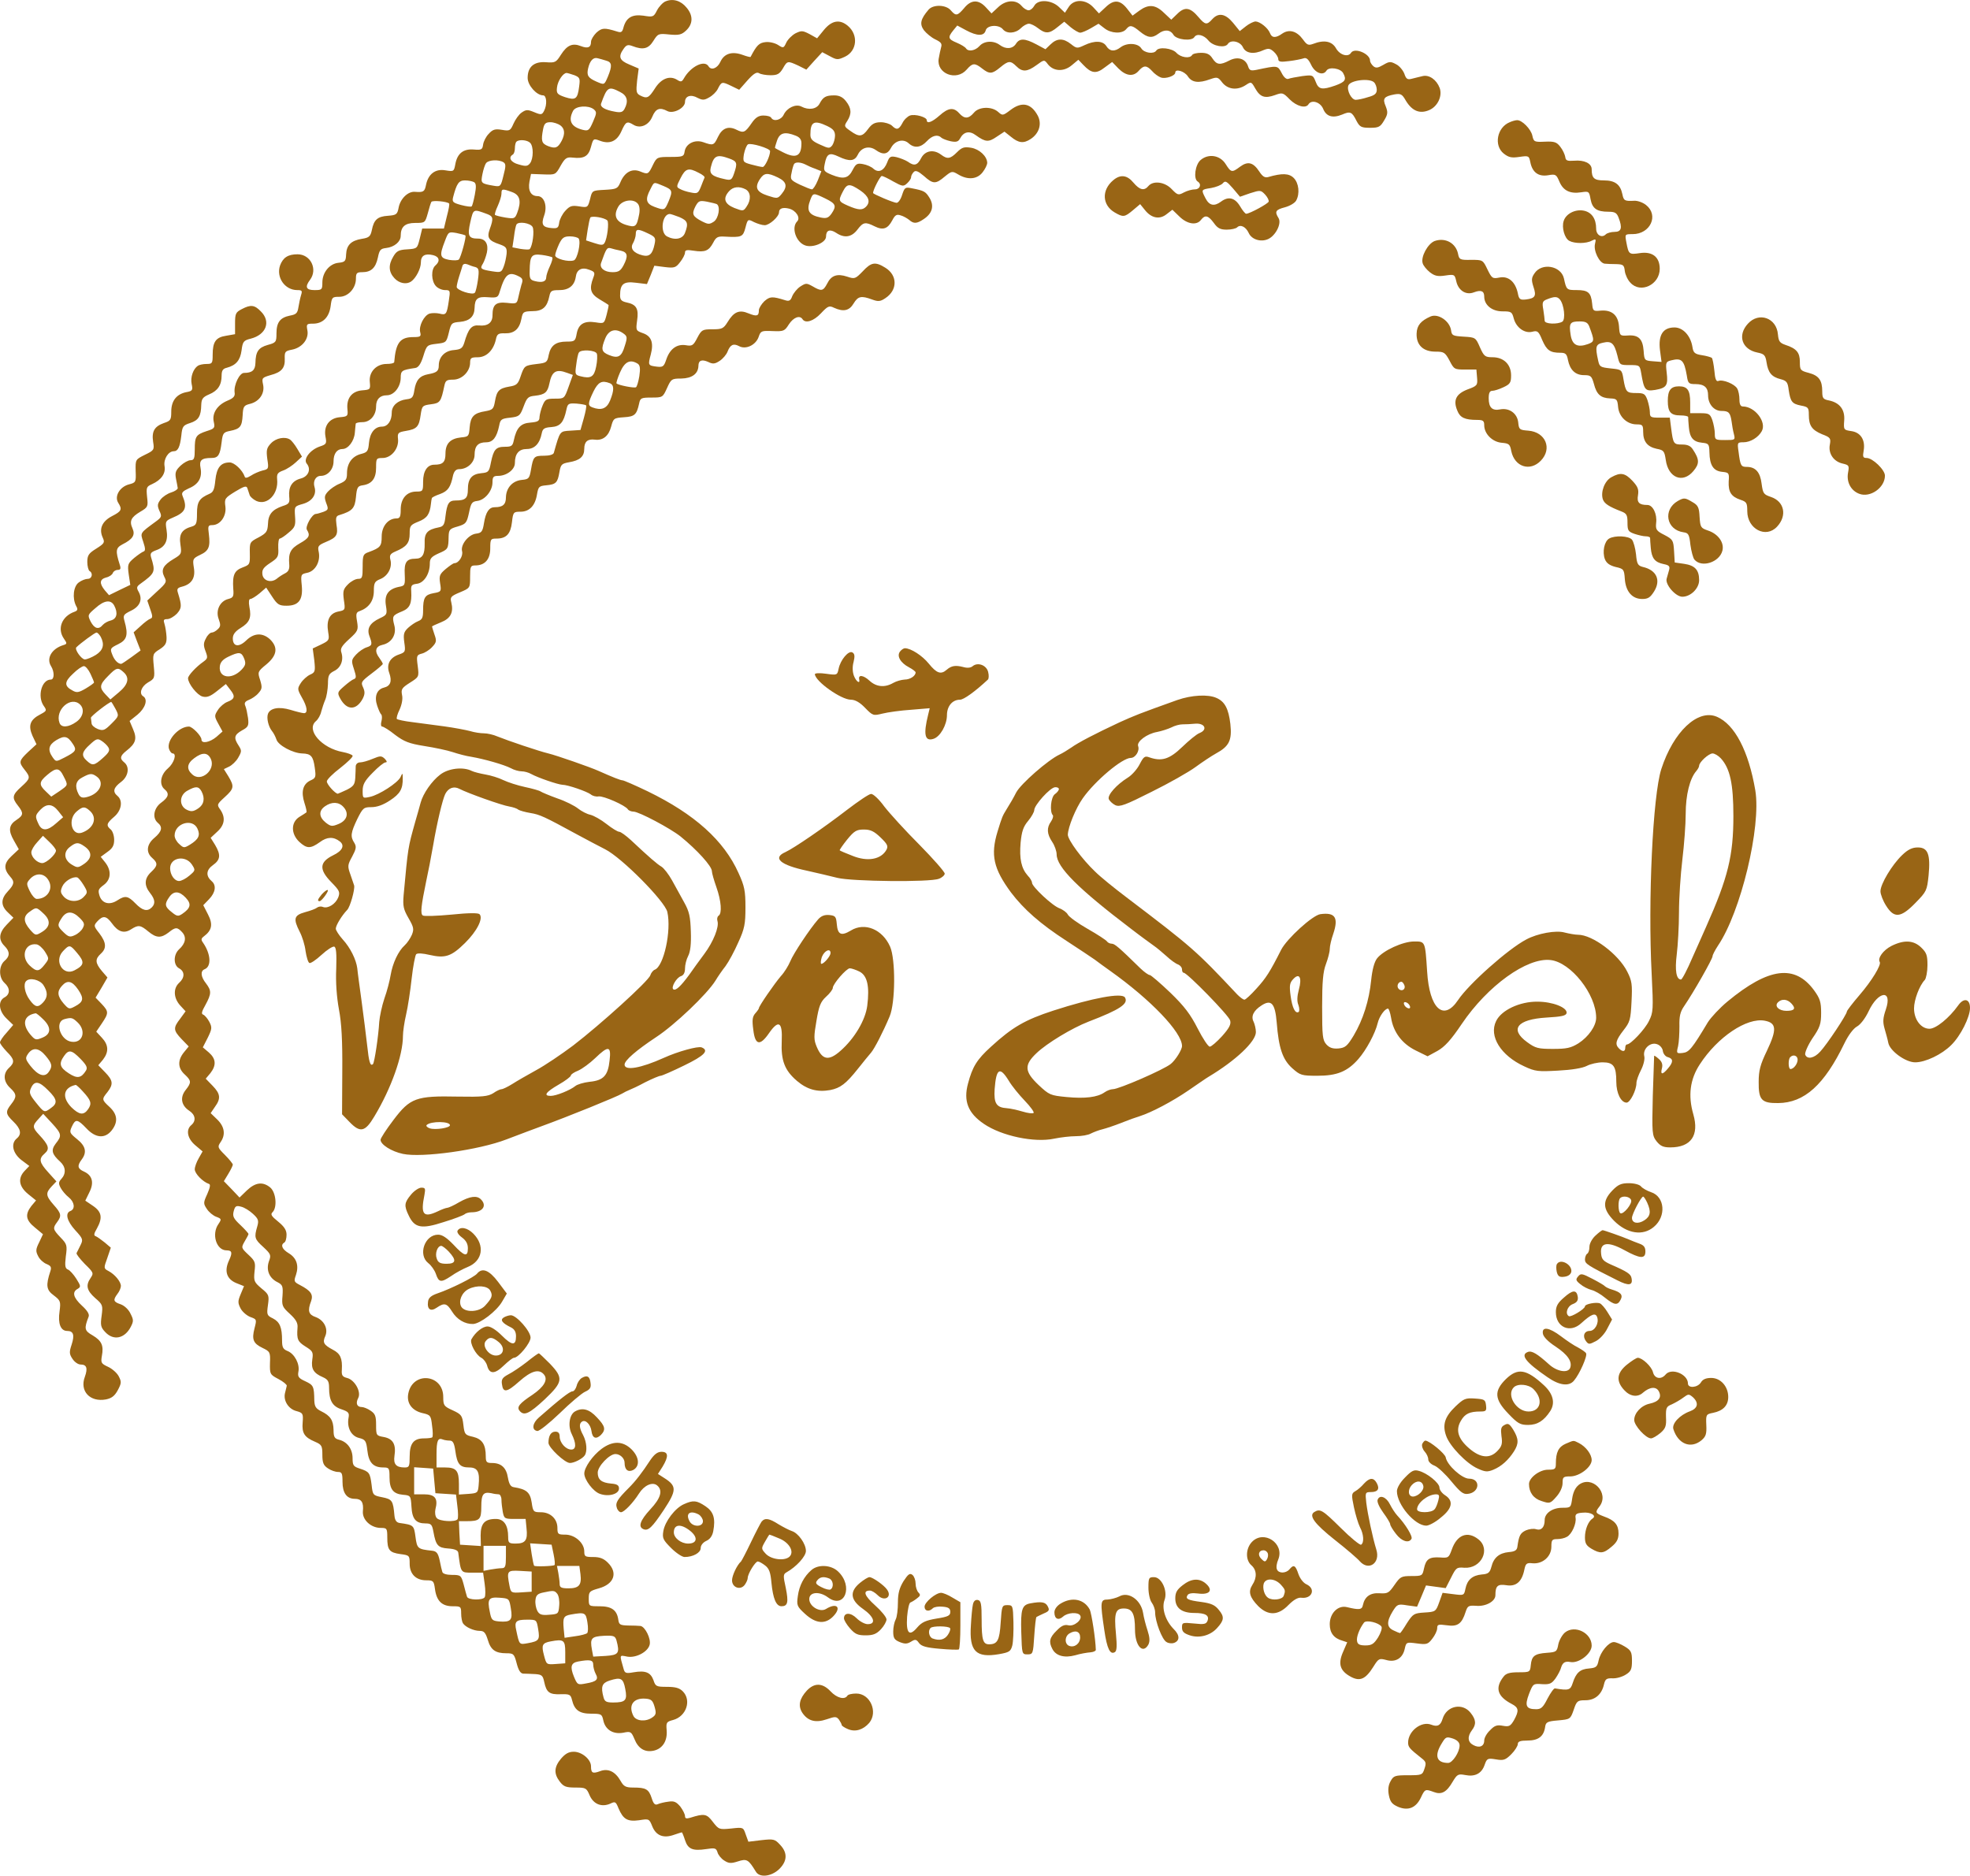<svg width="880" height="838" xmlns="http://www.w3.org/2000/svg" version="1.0">

 <g>
  <title>Layer 1</title>
  <g id="svg_1" fill="#996515">
   <path id="svg_2" d="m297.303,0.599c-1.2,0.5 -2.9,2.3 -3.8,4c-1.5,3 -1.8,3.1 -6.1,2.4c-5.1,-0.7 -7.7,0.9 -8.9,5.3c-0.5,2 -1,2.4 -2.8,1.8c-5.8,-1.8 -6.8,-1.7 -9.3,0.5c-1.3,1.3 -2.4,3.1 -2.4,4.1c0,2.5 -1.4,3.1 -4.5,1.9c-3.8,-1.5 -6.2,-0.4 -8.9,3.8c-2.2,3.5 -2.6,3.7 -6.7,3.4c-5.3,-0.4 -8.2,2 -8.2,7c0,3.3 4,7.8 6.9,7.8c1.6,0 1.9,4.2 0.4,7c-0.9,1.7 -1.3,1.8 -4.4,0.5c-2.9,-1.2 -3.6,-1.2 -5.6,0.2c-1.2,0.8 -2.8,3.1 -3.6,4.9c-1.4,3.2 -1.7,3.4 -5.2,2.8c-3,-0.5 -4.1,-0.2 -5.9,1.8c-1.2,1.2 -2.3,3.4 -2.5,4.8c-0.3,2.2 -0.7,2.5 -4.1,2.2c-4.7,-0.4 -7.4,1.7 -8.3,6.5c-0.6,3.3 -0.7,3.4 -4.4,2.8c-4.5,-0.8 -7.7,1.6 -8.7,6.5c-0.6,3 -1.1,3.4 -4.9,3.1c-3.1,-0.3 -6.5,3 -7.3,6.9c-0.6,3.2 -1,3.5 -4.8,3.8c-4.7,0.3 -6.3,1.8 -7.2,6.4c-0.6,2.8 -1.2,3.4 -4.5,3.9c-4.8,0.8 -6.8,2.8 -7,7c-0.1,3 -0.5,3.4 -3.4,3.7c-4,0.4 -7.2,4.3 -7.2,8.8c0,3.2 -0.2,3.4 -3.5,3.4c-3.8,0 -4.4,-1.4 -2,-4.6c3.5,-4.7 0.3,-11.4 -5.6,-11.4c-4.3,0 -6.5,1.5 -7.8,5c-1.8,5.3 2.1,11 7.7,11c2.1,0 2.3,0.3 1.7,2.2c-0.4,1.3 -0.9,3.7 -1.2,5.5c-0.4,2.6 -1,3.2 -3.8,3.7c-4.4,0.9 -6,3 -6,8c0,3.8 -0.2,4.1 -3.9,5.1c-4.2,1.2 -5.4,3 -5.5,8.1c-0.1,3.2 -1.5,4.4 -5.1,4.4c-2,0 -4.6,5.3 -4.2,8.7c0.3,1.7 -0.5,2.6 -3.2,3.7c-4.5,1.9 -7,5.6 -6.1,9.5c0.6,2.7 0.3,3 -3.2,4.1c-4.8,1.6 -5.3,2.4 -5.3,8.2c0,4 -0.3,4.8 -1.9,4.8c-1,0 -3,1.1 -4.4,2.4c-2.2,2.1 -2.6,3.1 -2.1,5.8c0.4,1.8 0.7,3.7 0.8,4.3c0,0.5 -1.3,1.4 -2.9,1.9c-1.7,0.5 -3.8,1.9 -4.8,3.2c-1.4,1.9 -1.5,2.7 -0.5,5c1.2,2.5 1,2.9 -1.6,4.8c-7.2,5.3 -7,4.9 -5.6,9.1c1,3 1,4 0.1,4.3c-0.6,0.2 -2.5,1.5 -4.2,2.9c-2.8,2.4 -3,2.9 -2.4,7.3l0.7,4.7l-4.8,2.3l-4.7,2.3l-1.9,-2.2c-2.5,-3.1 -2.3,-4.9 0.6,-5.7c1.4,-0.3 2.7,-1.2 3,-2c0.3,-0.8 1.3,-1.4 2.2,-1.4c1.2,0 1.5,-0.5 0.9,-2.3c-2,-6.3 -1.8,-7.5 1.2,-9.1c4.6,-2.3 5.8,-4.2 4.5,-7.1c-1.5,-3.3 -0.7,-5 3.5,-7.5c3.4,-2 3.5,-2.3 3,-6.6c-0.4,-4.2 -0.3,-4.6 2.2,-5.7c4.2,-1.9 6.2,-4.8 5.6,-8.1c-0.5,-3.1 1.7,-6.6 4.1,-6.6c1.9,0 2.8,-1.9 3.4,-7c0.4,-4.1 0.8,-4.6 3.9,-5.6c3.8,-1.2 4.9,-3.1 5,-8.1c0.1,-2.7 0.7,-3.5 3.5,-4.7c3.9,-1.6 5.6,-4.2 5.6,-8.4c0,-2.3 0.6,-3.1 2.3,-3.5c4.1,-1.1 6,-3.3 6.6,-7.7c0.5,-4 0.9,-4.5 4.1,-5.3c7,-1.8 9.1,-7.7 4.5,-12.2c-2.8,-2.9 -4.5,-3.1 -8.5,-1c-2.7,1.4 -3,2 -3,6.4l0,4.8l-4,0.7c-4.6,0.7 -6,2.7 -6,8.5c0,3.8 -0.2,4.1 -2.7,4.1c-1.6,0 -3.3,0.4 -3.9,0.8c-2.1,1.4 -3.4,5.1 -2.8,8.1c0.6,2.8 0.4,3.2 -2.4,3.7c-4.4,0.9 -6.7,3.9 -6.7,8.7c0,3.7 -0.3,4.1 -3.3,5.1c-4.2,1.5 -5.5,3.7 -4.8,8.4c0.6,3.6 0.4,3.8 -3.7,5.8c-4.2,2.1 -4.2,2.1 -4.1,7.2c0.2,5 0.1,5.2 -3,6c-4.1,1.1 -6.6,5.3 -4.8,8.2c1.9,3 1.5,3.8 -2.8,6c-4.4,2.3 -5.9,5.7 -4.1,9.6c1,2.2 0.7,2.6 -2.9,4.9c-3.4,2.1 -4,3 -4,6c0,1.8 0.5,3.7 1,4c1.7,1 1.1,3.5 -0.8,3.5c-1,0 -2.8,0.7 -4,1.6c-2.4,1.7 -3,7 -1.2,10.5c0.9,1.5 0.7,2.1 -0.7,2.6c-5.7,2 -7.9,7.6 -4.7,12.1c1.4,2 1.4,2.3 -0.3,2.8c-5.2,1.6 -7.7,5.9 -5.5,9.4c1.6,2.6 1.5,6 -0.1,6c-4.1,0 -6.1,7.5 -3.2,11.7c1.5,2.1 1.4,2.3 -1.4,3.8c-4.7,2.4 -5.6,5 -3.6,9.6l1.8,3.8l-3.7,3.4c-4.2,4 -4.3,4.6 -1.6,8c2.7,3.4 2.6,3.9 -1.5,7.6c-4,3.6 -4.3,4.9 -1.5,8.4c2.6,3.3 2.5,4.3 -0.5,6.3c-3.6,2.3 -3.9,4.8 -1.3,9.3l2.2,3.9l-3.3,3.1c-3.4,3.2 -3.6,5.7 -0.5,9.2c2,2.2 1.8,3.4 -1.1,6.5c-3.2,3.4 -3.2,6.4 0,9.4l2.5,2.4l-3,3.1c-3.5,3.6 -3.8,6.7 -1,9.5c2.5,2.5 2.5,4.6 0,6.7c-2.6,2.3 -2.6,7.4 0,9.8c2.6,2.3 2.6,5.1 0,6.5c-3,1.6 -2.6,6.1 1,9.5l2.9,2.8l-2.9,3.4c-1.7,1.8 -3,3.8 -3,4.4c0,0.6 1.4,2.4 3,4.1c3.5,3.5 3.7,4.8 1,7.3s-2.5,6.1 0.5,8.9c3,2.8 3.1,4 0.5,7.3c-2.7,3.4 -2.5,4.4 1,7.8c3.3,3.2 3.8,5.6 1.5,7.5c-2.8,2.3 -1.8,6.6 2,9.6l3.6,2.7l-2.1,2.2c-3.1,3.3 -2.6,6.9 1.5,10.3l3.6,2.9l-2.1,2.5c-2.9,3.8 -2.5,6.3 1.6,9.6l3.6,3l-1.7,3.6c-1.6,3.2 -1.6,4 -0.4,6.3c0.7,1.4 2.4,2.9 3.7,3.4c1.9,0.8 2.3,1.4 1.7,3.2c-2.1,6.4 -1.8,8.4 1.5,10.8c3,2.3 3.2,2.7 2.6,7.2c-0.8,5.4 0.5,8.7 3.4,8.7c2.8,0 3.4,1.8 2,6.1c-1.1,3.3 -1.1,4.2 0.4,6.4c0.9,1.4 2.5,2.5 3.6,2.5c2.7,0 3.3,1.6 1.9,5.5c-2.4,6.4 2.3,11.4 9.4,10.1c2.5,-0.5 3.9,-1.5 5.3,-4.1c1.7,-3.2 1.7,-3.8 0.4,-6.3c-0.8,-1.5 -3,-3.4 -4.8,-4.2c-3,-1.4 -3.2,-1.8 -2.7,-4.8c0.9,-4.7 -0.1,-6.8 -4.1,-9.2c-3.7,-2.1 -3.9,-3 -1.8,-8.4c0.4,-1.1 -0.6,-2.7 -3,-4.9c-3.9,-3.6 -4.5,-6.1 -1.9,-7.5c1.5,-0.9 1.4,-1.3 -0.6,-4.5c-1.2,-1.9 -2.9,-3.8 -3.7,-4.1c-1.3,-0.5 -1.5,-1.6 -1,-5.9c0.7,-5 0.5,-5.5 -2.4,-8.5c-3.4,-3.6 -3.5,-4.1 -1.5,-6.8c2.1,-2.8 1.9,-3.9 -1.5,-7.7c-3.6,-4.1 -3.7,-5.3 -0.9,-8.3l2.1,-2.2l-3.6,-4c-4.1,-4.5 -4.4,-6.1 -1.6,-8.5c2.3,-2 1.8,-3.7 -2.5,-8.3c-3.1,-3.3 -3.1,-4.1 -0.3,-7.1l2.1,-2.3l3.9,4.2c4.4,4.8 4.5,5.6 1.7,9.1c-2.2,2.9 -1.8,4.7 2,8.1c2.5,2.3 2.7,5.3 0.5,7.7c-1.3,1.4 -1.3,2.1 -0.3,4c0.7,1.3 2.3,3.2 3.6,4.2c2.6,2.1 3,5.2 0.8,6.1c-2.5,0.9 -1.7,4.4 2.1,8.6c3.5,3.8 3.6,4.2 2.3,6.8c-0.7,1.5 -1.5,3 -1.7,3.4c-0.2,0.5 1.5,2.6 3.7,4.9c3.9,3.8 4,4.1 2.6,6.2c-2.3,3.3 -1.8,5.6 2,9c3.4,2.9 3.5,3.3 2.9,7.9c-0.6,4.2 -0.4,5.2 1.6,7.3c3.7,4 8.7,2.9 11.4,-2.3c1.3,-2.5 1.3,-3.2 -0.1,-5.9c-0.8,-1.8 -2.7,-3.6 -4.4,-4.2c-3.3,-1.1 -3.5,-1.9 -1.4,-4.7c0.8,-1 1.5,-2.6 1.5,-3.5c0,-1.9 -2.7,-5.2 -5.6,-6.7c-2.1,-1.1 -2.1,-1.3 -0.5,-5.7l1.6,-4.7l-2.7,-2.3c-1.5,-1.2 -3.3,-2.5 -4,-2.8c-1,-0.3 -0.9,-1.1 0.5,-3.5c2.6,-4.7 2.2,-7.4 -1.8,-10.1l-3.4,-2.3l1.8,-3.7c2.2,-4.3 1.4,-7.6 -2.4,-9.3c-2.9,-1.3 -3.1,-2.6 -1,-5.4c2.4,-3.2 1.8,-6 -2.1,-9.1c-3.3,-2.7 -3.5,-3 -2.3,-5.6c1.6,-3.5 2.5,-3.4 6.5,0.8c4.1,4.4 8.3,4.7 11.3,0.9c2.9,-3.7 2.6,-7.1 -0.9,-10.4c-3.6,-3.3 -3.6,-3.5 -1,-6.7c2.7,-3.5 2.5,-5.2 -1,-8.8l-3.1,-3.2l2.1,-2.5c2.7,-3.5 2.5,-6.6 -0.5,-9.8l-2.5,-2.7l2.5,-3.7c3.1,-4.6 3.1,-5.3 -0.1,-8.7l-2.7,-2.8l2.7,-4.5l2.6,-4.5l-2.5,-2.9c-3,-3.6 -3.1,-5.3 -0.5,-7.7c2.7,-2.4 2.5,-5 -0.6,-9.1c-2.6,-3.3 -2.6,-3.5 -0.9,-5.4c2.5,-2.7 4,-2.5 6.5,0.9c2.7,3.8 5.4,4.7 8.5,2.7c3.3,-2.1 4.2,-2 7.7,0.9c3.6,3 5.7,3.1 9.1,0.5c3.1,-2.5 3.9,-2.5 6.1,-0.1c2,2.2 1.5,5 -1.4,7.6c-2.6,2.4 -2.6,7.1 0,8.5c2.6,1.4 2.6,4.2 0,6.5c-2.7,2.5 -2.5,6.8 0.5,10.1l2.4,2.6l-2.4,3.3c-3.2,4.1 -3.1,5.2 0.6,9.1l3.2,3.3l-2.2,2.7c-2.8,3.5 -2.7,7 0.4,9.8c3,2.8 3.1,3.6 0.4,7c-2.6,3.3 -1.9,6.9 1.6,9.2c2.8,1.8 3.2,4.5 1,6.4c-2.6,2.1 -1.8,6.1 1.8,9.1l3.2,2.7l-1.7,3c-1,1.7 -1.8,3.9 -1.8,5c0,1.9 3.6,5.6 6.3,6.5c0.8,0.2 0.6,1.5 -0.7,4.5c-1.8,3.9 -1.8,4.3 -0.2,6.7c0.9,1.4 2.8,3 4.2,3.5c2.4,0.9 2.4,1.1 1,3.2c-3.2,4.5 -1,11.8 3.6,11.8c2.5,0 2.7,1.1 1.1,4.5c-2.2,4.7 -1.1,8.3 3.2,10.1l3.5,1.4l-1.5,3.6c-1.3,3.1 -1.3,3.9 0,6.4c0.8,1.5 2.8,3.2 4.4,3.8c2.8,1 2.8,1.1 1.8,5c-1.3,5 -0.6,6.8 3.6,8.8c3.3,1.6 3.5,1.9 3.3,6.7c-0.1,5 0,5.2 3.8,7.2c2.1,1.1 3.8,2.5 3.7,3c-0.1,0.6 -0.5,2 -0.8,3.3c-0.8,3.4 1.6,7.1 5.1,8c2.9,0.8 3.1,1.1 2.8,5.1c-0.4,4.8 0.8,6.6 5.5,8.6c3,1.3 3.3,1.8 3.3,5.8c0,3.6 0.5,4.8 2.5,6.1c1.3,0.9 3.3,1.6 4.5,1.6c1.7,0 2,0.6 2,4.4c0,5 1.9,7.6 5.5,7.6c3,0 4,1.6 3.6,5.6c-0.3,3.8 3.6,7.4 8,7.4c2.7,0 2.9,0.2 2.9,4.2c0,5.7 0.9,6.8 5.9,7.5c4,0.5 4.1,0.7 4.1,4.3c0,4.6 2.8,7.4 7.4,7.4c3.2,0 3.4,0.3 3.9,3.9c0.7,5.3 3.1,7.7 7.9,7.7c3.6,0 3.8,0.1 3.8,3.2c0,1.8 0.4,3.8 0.8,4.4c1.1,1.7 4.8,3.4 7.5,3.4c1.9,0 2.6,0.8 3.6,4c1.3,4.5 3.4,6 8.3,6c3.2,0 3.5,0.3 4.6,4.5c0.8,3.1 1.7,4.5 2.9,4.6c1,0 3.4,0.1 5.3,0.2c3,0.2 3.5,0.6 4.1,3.5c1,4.7 2.3,5.7 7.4,5.5c3.9,-0.1 4.4,0.1 5,2.5c1.1,4.6 3.3,6.2 8.6,6.2c4.5,0 4.8,0.2 5.4,3c0.9,4.2 4.4,6.3 8.9,5.5c3.3,-0.7 3.6,-0.5 5,2.8c1.7,4.3 4.7,6.1 8.7,5.2c3.9,-0.9 6.1,-4.4 5.7,-9.1c-0.3,-3.5 -0.1,-3.8 2.9,-4.6c5.9,-1.6 8.3,-8.8 4.3,-12.8c-1.5,-1.5 -3.3,-2 -7.1,-2c-4.7,0 -5.1,-0.2 -6,-3c-1.3,-3.5 -3.6,-4.4 -8.9,-3.5c-3.3,0.6 -3.9,0.4 -4.4,-1.4c-1.9,-6.7 -2,-6.3 1.6,-5.6c3.9,0.7 9.2,-2.1 10,-5.3c0.7,-2.6 -2,-8.1 -4.1,-8.4c-0.9,-0.1 -3.4,-0.2 -5.6,-0.2c-3.5,-0.1 -4,-0.4 -4.3,-2.6c-0.6,-4.3 -3,-6 -8.4,-6c-4.8,0 -4.8,0 -4.8,-3.4c0,-3.1 0.3,-3.4 4.5,-4.6c6.9,-1.9 8.6,-7 4,-11.5c-1.8,-1.8 -3.5,-2.5 -6.5,-2.5c-3.6,0 -4,-0.2 -4,-2.5c0,-3.8 -4.2,-7.5 -8.5,-7.5c-3.2,0 -3.5,-0.2 -3.5,-3c0,-4 -3.1,-7 -7.4,-7c-3.3,0 -3.5,-0.2 -4.1,-4.4c-0.7,-4.5 -2.3,-5.9 -8,-6.8c-1.4,-0.2 -2.1,-1.4 -2.6,-4.2c-0.7,-4.5 -3,-6.6 -7.1,-6.6c-2.4,0 -2.8,-0.4 -2.8,-2.9c0,-5.4 -1.6,-7.8 -5.7,-8.8c-3.6,-0.8 -3.8,-1.1 -4.3,-5.3c-0.5,-4.1 -0.8,-4.7 -4.7,-6.5c-4,-1.8 -4.3,-2.2 -4.3,-6c0,-10.2 -13.6,-11.6 -15.6,-1.6c-0.9,4.3 1.6,7.7 6.3,8.8c3.6,0.8 3.8,1.1 4.3,5.6c0.4,2.6 0.4,5 0.1,5.2c-0.2,0.3 -1.9,0.5 -3.7,0.5c-4.6,0 -6.4,2.2 -6.4,8.1c0,4.4 -0.2,4.9 -2.2,4.9c-3.9,0 -5.1,-1.5 -4.6,-5.1c0.8,-5.2 -0.6,-7.7 -4.7,-8.5c-3.4,-0.6 -3.5,-0.7 -3.5,-5.4c0,-4 -0.4,-5 -2.5,-6.4c-1.3,-0.9 -3.1,-1.6 -3.9,-1.6c-2.2,0 -2.8,-1.7 -1.6,-4c1.5,-2.8 -1.6,-8.2 -5,-9c-2,-0.5 -2.5,-1.2 -2.3,-3.6c0.3,-5.2 -0.7,-7.3 -4,-9c-4.1,-2.2 -4.7,-3.2 -3.4,-6.1c1.4,-3.2 -0.5,-7.1 -4.3,-8.5c-3.2,-1.1 -3.7,-2.8 -2,-7.2c1,-2.9 -0.2,-4.6 -5,-7.1c-2.7,-1.4 -2.8,-1.7 -1.8,-4.5c1.4,-4.2 0.3,-7.6 -3.2,-9.7c-3,-1.8 -3.8,-3.7 -2,-4.8c0.6,-0.3 1,-1.9 1,-3.5c0,-2 -1,-3.6 -3.7,-5.8c-3.1,-2.5 -3.6,-3.3 -2.5,-4.3c2.1,-2.2 1.5,-8.8 -1.1,-11c-3.3,-2.7 -6.6,-2.3 -10.4,1.3l-3.3,3.2l-3.5,-3.7l-3.5,-3.6l2,-3.3c1.1,-1.8 2,-3.7 2,-4.1c0,-0.4 -1.6,-2.4 -3.5,-4.3c-3.3,-3.3 -3.4,-3.6 -2,-5.7c2.4,-3.4 1.8,-7 -1.5,-10.2l-2.9,-2.8l1.9,-2.8c2.7,-3.7 2.5,-5.8 -1,-9.4l-3.1,-3.2l2.1,-2.5c2.7,-3.5 2.5,-6.4 -0.7,-9.2l-2.7,-2.3l2.2,-4.3c1.9,-3.9 2,-4.6 0.7,-7.1c-0.8,-1.5 -2,-2.9 -2.7,-3.2c-1,-0.3 -0.7,-1.4 1,-4.4c2.7,-5 2.7,-6.3 0.2,-9.6c-2.3,-2.9 -2.6,-5.5 -0.6,-6.3c3.1,-1.2 2.8,-6.7 -0.6,-11.7c-1.1,-1.5 -1,-2 0.3,-3c3.6,-2.7 4.1,-5.4 1.8,-9.8l-2.1,-4.1l2.6,-2.7c2.9,-3 3.3,-6.2 1.2,-8c-2.7,-2.3 -2.6,-5 0.5,-7.2c3.4,-2.4 3.6,-4.6 1,-9l-2,-3.2l3,-2.8c3.3,-3 3.7,-6.3 1.3,-9.8c-1.6,-2.2 -1.5,-2.4 2,-5.6c4.2,-3.8 4.3,-4.8 1.6,-9.3l-2,-3.2l2.3,-1.1c1.3,-0.6 3.2,-2.4 4.1,-4c1.6,-2.8 1.6,-3.2 0.2,-5.4c-2.3,-3.5 -2,-4.8 1.5,-6.8c2.8,-1.5 3.1,-2.1 2.7,-5.5c-0.3,-2 -0.8,-4.5 -1.2,-5.4c-0.6,-1.3 -0.2,-2 1.5,-2.7c1.3,-0.5 3.3,-1.8 4.3,-3c1.7,-1.9 1.8,-2.6 0.8,-5.9c-1.2,-3.6 -1.1,-3.8 2.8,-7c4.8,-4 5.3,-7.6 1.6,-11.2c-3.3,-3 -7.1,-2.9 -10.6,0.5c-3.3,3.2 -6,2.8 -6,-0.9c0,-1.7 1,-3.1 3.4,-4.6c4.1,-2.5 5,-4.6 4,-9.5c-0.4,-2.2 -0.2,-3.5 0.4,-3.5c0.6,0 2.4,-1.1 4.1,-2.5l3,-2.6l2.7,4.1c2.3,3.5 3.1,4 6.4,4c5.4,0 7.4,-2.6 6.8,-9c-0.5,-5 -0.4,-5.1 2.4,-5.7c3.6,-0.7 6,-5 5.2,-9.2c-0.6,-2.7 -0.3,-3.1 3.2,-4.6c4.8,-2 5.5,-3.1 4.7,-7.7c-0.4,-3.1 -0.2,-3.9 1.3,-4.3c5.8,-1.8 6.9,-3 7.4,-8c0.4,-4.4 0.8,-5 3,-5.3c4.1,-0.6 6,-3 6,-7.9c0,-4.1 0.1,-4.3 2.9,-4.3c3.9,0 7.3,-4.2 6.9,-8.4c-0.3,-2.8 0,-3.1 3.5,-3.7c4.9,-0.8 5.9,-1.9 6.6,-7.1c0.6,-4.1 0.8,-4.3 4.6,-4.8c4.1,-0.5 4.5,-1.1 6,-8.3c0.5,-2.3 1,-2.7 3.9,-2.7c4,0 7.6,-3.7 7.6,-7.6c0,-2.1 0.5,-2.4 3.4,-2.4c3.9,0 7,-3.1 8.1,-7.9c0.5,-2.5 1.1,-2.9 4.1,-2.8c4.1,0.1 6.4,-1.9 7.3,-6.4c0.6,-3.2 0.9,-3.4 4.9,-3.5c4.6,0 6.6,-1.8 7.6,-6.7c0.5,-2.4 1,-2.7 4.4,-2.7c4.3,0 6.8,-2 7.4,-5.9c0.4,-3.3 2.7,-4.5 6,-3.2c2.5,0.9 2.7,1.3 1.8,3.6c-1.9,5 -1.2,7.2 2.8,9.6c2,1.2 3.8,2.3 4,2.5c0.2,0.1 -0.2,2 -0.8,4.3c-1.1,4.1 -1.1,4.1 -4.9,3.5c-5.1,-0.8 -7.7,0.7 -8.5,5.1c-0.6,3.3 -0.9,3.5 -4.5,3.5c-4.8,0 -7.1,1.7 -8,6c-0.6,3.3 -1,3.5 -5.3,4c-5.5,0.7 -5.6,0.7 -7.3,5.7c-1.1,3.3 -1.8,3.9 -5,4.4c-4.6,0.8 -5.6,1.9 -6.4,6.6c-0.6,3.4 -1,3.8 -4.3,4.4c-5.1,0.8 -6.6,2.4 -7,7.2c-0.3,4 -0.5,4.2 -3.8,4.5c-4.8,0.5 -7,2.7 -7,7.2c0,3.9 -1.2,5 -5,5c-3.1,0 -5,2.8 -5,7.6c0,4.2 -0.1,4.4 -3,4.4c-4.3,0 -7,3.1 -7,8c0,3.3 -0.4,4 -1.9,4c-3.7,0 -6.6,3.5 -6.6,8.1c0,4.3 -0.6,5 -5.7,6.9c-2.6,0.9 -2.8,1.4 -2.8,6.5c0,4.9 -0.2,5.5 -2,5.5c-1.2,0 -3.2,1.1 -4.5,2.4c-2.2,2.2 -2.4,3.1 -1.9,7c0.7,4.5 0.6,4.6 -2.5,5.2c-3.9,0.8 -5.4,3.9 -4.5,9.2c0.6,3.5 0.4,3.8 -3.1,5.5l-3.8,1.8l0.7,5.3c0.5,4.9 0.4,5.4 -1.9,6.4c-1.3,0.6 -3.2,2.3 -4.1,3.7c-1.6,2.5 -1.6,2.8 0.4,6.4c2.5,4.3 2.8,7.1 1,7.1c-0.7,0 -3.5,-0.7 -6.1,-1.5c-5.1,-1.5 -9,-0.8 -10,1.8c-0.7,1.9 0.2,5.7 1.8,7.7c0.7,0.8 1.6,2.6 2,3.8c0.8,2.6 7.4,6.1 11.5,6.2c3.9,0.1 4.9,1.2 5.6,6.3c0.6,4.3 0.5,4.7 -2,5.8c-3.3,1.6 -4.2,5 -2.6,10c0.7,2.1 1.1,4 0.9,4.2c-0.2,0.2 -1.6,1.1 -3.1,2c-3.9,2.4 -3.9,7.6 -0.1,11.2c3.4,3.1 5,3.1 9.2,0.1c3.2,-2.4 6.1,-2.5 8.9,-0.3c2.3,1.8 1.2,4.2 -3,6.2c-6.1,3 -6.4,6.3 -0.8,12c3.6,3.7 4,4.4 3.1,6.8c-1.2,3 -4.6,5.1 -6.8,4.3c-0.9,-0.4 -2.1,-0.2 -2.7,0.3c-0.6,0.5 -3,1.4 -5.3,2c-5,1.4 -5.4,2.9 -2.4,8.8c1.1,2.1 2.3,5.9 2.6,8.6c0.4,2.6 1.1,5 1.7,5.3c0.5,0.3 2.9,-1.3 5.4,-3.6c2.5,-2.3 5,-3.9 5.7,-3.7c0.9,0.3 1.1,3.1 0.9,9.8c-0.3,6 0.2,12.7 1.2,18.2c1.2,6.3 1.6,13.9 1.5,27.8l-0.1,19.1l3.3,3.4c4.8,5 7,4.5 11.1,-2.4c7.6,-12.6 12.8,-27.3 12.8,-36c0,-1.8 0.6,-6.1 1.4,-9.5c0.8,-3.4 1.9,-10.7 2.5,-16.2c0.6,-5.5 1.6,-10.4 2,-10.8c0.6,-0.6 3,-0.4 6,0.3c7,1.6 9.7,0.7 15.8,-5.3c5.4,-5.3 8.3,-11.1 6.5,-12.9c-0.6,-0.6 -4.9,-0.6 -12.6,0.2c-6.4,0.6 -12.1,0.8 -12.7,0.4c-1.2,-0.7 -0.8,-4.3 1.5,-15.4c0.8,-3.6 2.2,-10.8 3.1,-16c1.7,-10 4.2,-20.5 5.4,-22.9c1.4,-2.7 3.8,-3.6 6.3,-2.3c3.6,1.9 19,7.4 22.3,7.9c1.7,0.3 3.5,0.9 4,1.4c0.6,0.4 3,1.1 5.4,1.5c4.3,0.7 6.2,1.6 20.9,9.6c4.1,2.2 9.7,5.2 12.5,6.6c7.4,3.7 26.7,23.2 27.8,28c1.9,8.4 -1.6,24.3 -5.6,25.8c-0.8,0.3 -1.7,1.5 -2,2.5c-0.8,2.6 -22.5,22.2 -34.5,31.4c-5.2,3.9 -12.6,8.9 -16.5,11c-3.8,2.1 -8.7,4.9 -10.7,6.2c-2.1,1.3 -4.2,2.3 -4.8,2.3c-0.6,0 -2.3,0.8 -3.7,1.8c-2.3,1.4 -4.8,1.7 -15.8,1.5c-18.6,-0.4 -21.3,0.6 -28.7,10.4c-3.2,4.2 -5.8,8.2 -5.8,8.9c0,2.1 4.8,5.2 10,6.3c8.5,1.8 33.9,-1.7 46.3,-6.5c6.6,-2.5 12.1,-4.6 15.7,-5.9c11.3,-4.1 33.8,-13.2 36,-14.6c0.8,-0.5 2.2,-1.2 3,-1.5c0.8,-0.3 4.1,-1.8 7.2,-3.5c3.2,-1.6 6.3,-2.9 6.9,-2.9c0.6,0 5.4,-2.1 10.5,-4.6c9.1,-4.4 11.3,-6.7 7.8,-8.1c-1.7,-0.6 -10.5,1.8 -16.9,4.7c-10.2,4.6 -17.5,5.9 -17.5,3c0,-1.9 5.4,-6.5 14,-12.2c8.3,-5.4 22.8,-19.2 26.6,-25.3c1,-1.7 3,-4.6 4.5,-6.5c1.4,-1.9 4,-6.7 5.7,-10.6c2.8,-6.1 3.2,-8.2 3.2,-15.6s-0.4,-9.5 -3.1,-15.4c-6.5,-14.5 -19.6,-26.3 -40.6,-36.5c-5.6,-2.7 -10.7,-4.9 -11.2,-4.9c-0.9,0 -4.4,-1.4 -10.7,-4.2c-3.5,-1.6 -18.7,-6.9 -22.4,-7.8c-4.2,-1 -18.1,-5.7 -22.8,-7.6c-1.8,-0.8 -4.5,-1.4 -6,-1.4s-4.3,-0.4 -6.2,-1c-1.9,-0.5 -7.1,-1.5 -11.5,-2.1c-4.4,-0.6 -10.8,-1.4 -14.3,-1.9c-3.5,-0.4 -6.6,-1.1 -6.9,-1.4c-0.3,-0.3 0.2,-2.2 1.2,-4.2c1,-2.2 1.5,-4.8 1.1,-6.5c-0.5,-2.6 -0.1,-3.2 3.5,-5.5c4.1,-2.6 4.1,-2.6 3.5,-7.5c-0.6,-4.5 -0.5,-4.9 1.8,-5.5c1.3,-0.3 3.4,-1.6 4.6,-2.9c2,-2.1 2.1,-2.8 1.1,-5.6c-0.6,-1.8 -1.1,-3.4 -1.1,-3.6c0,-0.2 1.8,-1 4,-1.9c4.3,-1.7 5.7,-4.4 4.6,-8.9c-0.6,-2.3 -0.2,-2.8 3.9,-4.5c4.5,-1.9 4.5,-1.9 4.5,-7c0,-4.5 0.2,-5 2.3,-5c4.3,0 6.7,-2.7 6.7,-7.6c0,-4.2 0.2,-4.4 2.8,-4.4c4.4,0 6.3,-2.1 6.9,-7.3c0.5,-4.5 0.7,-4.7 3.8,-4.7c4,0 6.6,-2.7 7.4,-7.8c0.6,-3.4 0.9,-3.7 4.1,-4c4.4,-0.4 5.1,-1.2 5.9,-5.9c0.6,-3.4 1,-3.8 4.3,-4.4c4.8,-0.8 6.8,-2.5 6.8,-6c0,-3.2 1.5,-4.5 4.7,-4.1c3.6,0.5 6.2,-1.6 7.3,-5.8c1,-3.7 1.2,-3.9 5.7,-4.2c4.8,-0.3 5.7,-1.1 6.8,-6.1c0.5,-2.5 0.9,-2.7 5.6,-2.7c4.9,0 5,-0.1 6.9,-4.3c1.8,-4 2.1,-4.2 6.4,-4.2c4.7,-0.1 7.5,-2.1 7.6,-5.7c0,-2.4 1.5,-3 4.4,-1.7c2,1 3,0.9 5.1,-0.5c1.4,-0.9 3,-2.8 3.5,-4.1c1.2,-3.1 2.6,-3.8 5.1,-2.5c3,1.7 7.5,-0.4 8.8,-4.1c0.9,-2.7 1.3,-2.8 6.2,-2.6c5,0.2 5.4,0 7.3,-3c2.1,-3.2 4.9,-4.2 6.1,-2.3c1.3,2 4.9,0.9 8.2,-2.6c3.1,-3.3 3.7,-3.6 5.9,-2.5c4.2,1.9 6.8,1.3 8.7,-1.9c2,-3.3 3.4,-3.6 8.3,-1.8c2.7,1 3.7,0.9 5.9,-0.6c5.5,-3.6 5.5,-10.2 0,-13.6c-4.5,-2.8 -6.3,-2.5 -10.1,1.6c-3.3,3.4 -3.6,3.5 -6.9,2.4c-4.5,-1.5 -7.2,-0.6 -9,3.1c-1.8,3.4 -2.6,3.5 -6.5,1.2c-2.7,-1.5 -3,-1.5 -5.5,0.1c-1.4,0.9 -3,2.9 -3.6,4.3c-0.7,2 -1.4,2.4 -3.2,1.8c-5.8,-1.8 -6.8,-1.7 -9.3,0.5c-1.3,1.3 -2.4,3.1 -2.4,4c0,2.6 -0.9,2.9 -4.6,1.4c-4.2,-1.8 -6.6,-0.7 -9.4,3.9c-1.8,2.9 -2.5,3.2 -6.7,3.2c-4.5,0 -4.9,0.2 -6.8,3.8c-1.8,3.5 -2.3,3.8 -5.2,3.3c-4,-0.6 -7.1,1.7 -8.7,6.5c-1,3 -1.5,3.4 -4.1,3.1c-4,-0.5 -4.1,-0.6 -2.8,-5.4c1.4,-5.3 0.3,-8.3 -3.6,-9.6c-3,-1.1 -3.1,-1.2 -2.5,-5.6c0.8,-5.3 -0.3,-7.2 -4.7,-8.1c-2.3,-0.5 -2.9,-1.2 -2.9,-3.1c0,-5.1 1.5,-6.4 7,-5.7l5,0.6l1.7,-4.1l1.6,-4.1l4.7,0.6c4.2,0.5 4.9,0.3 6.8,-2.2c1.2,-1.5 2.2,-3.4 2.2,-4.3c0,-1.1 0.8,-1.3 3.9,-0.8c5.1,0.8 6.8,0 8.7,-3.6c1.3,-2.5 2,-2.9 5.2,-2.7c7.5,0.4 8.1,0.2 9.2,-4c1,-3.9 1.1,-3.9 3.8,-2.5c1.5,0.7 3.6,1.4 4.8,1.4c2.1,0 6.4,-3.8 6.4,-5.8c0,-1.7 1.7,-2.3 4.5,-1.6c3.1,0.8 5.2,4.1 3.6,5.7c-2.7,2.7 -0.6,9.2 3.5,10.7c3.4,1.3 9.4,-1.2 9.4,-3.9c0,-2.9 1.7,-3.5 4.5,-1.7c3.7,2.5 6.9,2 9.5,-1.4c2.6,-3.4 3.5,-3.6 7.7,-1.5c3.8,1.9 5.9,1.1 7.9,-2.7c1.2,-2.3 1.9,-2.8 3.7,-2.2c1.2,0.3 2.9,1.3 3.8,2c2,1.8 3.4,1.8 6.5,-0.3c3.8,-2.5 4.8,-5.8 2.7,-9.4c-1.8,-2.9 -2.3,-3.3 -8,-4.4c-2.9,-0.6 -3.2,-0.4 -4.3,2.9c-0.6,2 -1.7,3.6 -2.5,3.6c-1.3,0 -10.5,-3.9 -10.5,-4.4c0,-1.4 3.2,-7.6 3.9,-7.6c0.5,0 2.8,1.1 5.2,2.5c4,2.2 4.5,2.3 6.1,0.8c1,-0.9 1.8,-2.1 1.8,-2.8c0,-0.6 0.5,-1.6 1.2,-2.3c0.8,-0.8 1.9,-0.4 4.5,1.8c4.1,3.7 5.3,3.7 9.3,0.3c3.1,-2.5 3.3,-2.6 6,-1c4.3,2.6 8.5,2.2 10.9,-0.9c1.2,-1.5 2.1,-3.4 2.1,-4.3c-0.1,-2.9 -3.5,-6.1 -7.2,-6.7c-3.1,-0.5 -4.1,-0.2 -6.3,2c-3,3 -4.3,3.2 -7.1,1.1c-3.3,-2.5 -7.1,-1.9 -8.9,1.5c-1.7,3.3 -3.1,3.7 -6,1.6c-1.1,-0.7 -3.4,-1.6 -5,-2c-2.7,-0.6 -3.2,-0.3 -4.2,2.4c-1.4,3.6 -3.8,4.8 -6.1,2.8c-0.9,-0.9 -3,-1.8 -4.7,-2.1c-2.6,-0.5 -3.2,-0.1 -4.6,2.6c-1.9,3.8 -4.1,4.3 -9.3,2.2c-3.6,-1.5 -3.8,-1.8 -3.2,-4.8c0.9,-4.7 2.1,-5.3 6.1,-3.4c5,2.4 7.3,2.1 8.7,-0.8c1.5,-3.2 5,-4.2 8,-2.1c3.2,2.3 5.3,2 6.8,-0.9c1.7,-3.3 5.5,-4.3 7.9,-2.1c2.5,2.3 5.4,2 8.1,-0.9c2.4,-2.6 4.9,-3.2 6.5,-1.6c0.6,0.5 2.4,1.2 4.2,1.6c2.5,0.5 3.4,0.2 4.2,-1.3c1.6,-3 4.2,-3.5 7,-1.4c4.3,3.1 5.7,3.2 9.3,0.7l3.5,-2.3l2.9,2.3c3.4,2.8 5.6,3.1 8.8,1c3.8,-2.5 5.1,-6.7 3.2,-10.4c-3,-5.6 -7.1,-6.5 -12.3,-2.5c-3.3,2.5 -3.5,2.5 -5.4,0.8c-2.9,-2.6 -8.7,-2.4 -10.9,0.4c-2.3,2.7 -4.2,2.8 -6.5,0.2c-2.5,-2.8 -4.9,-2.5 -8.8,1c-3.4,3 -5.7,3.8 -5.7,2.1c0,-1.4 -5.3,-2.9 -7.5,-2.1c-1.1,0.4 -2.7,1.9 -3.4,3.4c-1.6,3 -2.6,3.2 -4.7,1.1c-0.9,-0.8 -3.1,-1.5 -4.9,-1.5c-2.7,0 -4,0.7 -5.7,3c-2.6,3.6 -4,3.7 -7.9,0.9c-2.9,-2 -2.9,-2.2 -1.4,-4.5c2,-3.2 1.9,-5.6 -0.6,-8.8c-1.4,-1.8 -3,-2.6 -5.2,-2.6c-3.8,0 -5,0.7 -6.6,3.7c-1.3,2.5 -4.9,3 -8.1,1.3c-2.5,-1.3 -6.4,0.5 -7.9,3.6c-1.1,2.4 -4.5,3.3 -5.6,1.4c-0.3,-0.6 -1.9,-1 -3.5,-1c-2.1,0 -3.5,0.9 -5.1,3.2c-3.1,4.5 -3.7,4.7 -6.8,3.2c-3.7,-1.9 -6.5,-0.8 -8.4,3.2c-1.8,3.8 -2.1,3.9 -6.6,2.3c-3.8,-1.3 -7.8,0.7 -8.3,4.3c-0.3,2.1 -0.8,2.3 -6.3,2.3c-5.8,0 -6.1,0.1 -7.7,3.3c-2.2,4.6 -2.3,4.6 -5.8,3.2c-3.7,-1.5 -7,0.3 -8.9,4.9c-1.2,2.8 -1.7,3 -7,3.3c-5.6,0.3 -5.6,0.3 -6.5,4.1c-1,3.8 -1.1,3.9 -4.8,3.3c-3.3,-0.5 -4.2,-0.3 -6.3,2c-1.3,1.4 -2.5,3.8 -2.7,5.2c-0.3,2.3 -0.7,2.7 -3.2,2.5c-4.2,-0.3 -5,-1.5 -3.5,-5.7s0,-8.6 -3,-8.6c-2.9,0 -4.3,-2.4 -3.6,-6.4l0.7,-3.5l5.5,0.2c5.4,0.2 5.5,0.2 7.7,-3.8c2,-3.5 2.7,-4 5.4,-3.7c5.1,0.6 7.1,-0.6 8.2,-4.8c1,-3.7 1.1,-3.8 3.8,-2.8c4.6,1.8 7.8,0.3 9.8,-4.2c1.9,-4.3 2.5,-4.6 5.3,-2.9c3,1.9 6.9,0.3 8.5,-3.6c1.5,-3.6 3.3,-4.3 6.7,-2.5c2.6,1.4 7.9,-1.3 7.9,-4.1c0,-2.6 2.6,-3.5 5.6,-1.8c2.2,1.1 3,1.1 5.2,-0.2c1.5,-0.8 3.2,-2.5 3.8,-3.7c1.7,-3.4 1.9,-3.4 5.9,-1.5l3.7,1.8l3.7,-4.2c2.7,-3 4.1,-3.9 5.2,-3.2c0.8,0.5 3.1,0.9 5.1,0.9c3,0 4,-0.5 5.5,-3c2,-3.5 2.1,-3.5 6.9,-1.3l3.6,1.8l3.5,-3.9l3.6,-3.9l3.4,1.8c3.1,1.7 3.6,1.7 6.8,0.2c5.4,-2.6 6,-9.8 1.2,-13.8c-3.6,-3 -7.1,-2.4 -10.6,1.8l-3.1,3.8l-3.4,-1.9c-3.1,-1.6 -3.6,-1.6 -6.3,-0.3c-1.6,0.9 -3.4,2.7 -4.1,4.2c-1.1,2.4 -1.3,2.5 -3.6,1c-1.4,-0.9 -3.9,-1.5 -5.6,-1.3c-2.9,0.3 -4,1.4 -6.7,6.6c-0.1,0.2 -1.7,-0.2 -3.6,-0.9c-4.7,-1.7 -8.2,-0.6 -9.9,3.1c-1.3,2.9 -4.1,4 -5.3,2c-1.8,-3 -8,0.1 -11,5.4c-0.9,1.6 -1.4,1.7 -3.1,0.6c-3.3,-2 -7.1,-0.5 -9.9,4c-2.7,4.2 -3.5,4.6 -6.6,3c-1.7,-0.9 -1.8,-1.8 -1.3,-6.6l0.7,-5.4l-4.2,-1.8c-4.4,-1.8 -5,-3.5 -2.6,-6.9c1.3,-1.9 2,-2.1 4.1,-1.3c4.7,1.8 7.1,1.2 9.3,-2.4c2,-3.2 2.3,-3.3 7.1,-2.8c4.3,0.4 5.5,0.1 7.5,-1.8c3.1,-2.9 3.2,-6.7 0.2,-10.2c-2.5,-3.1 -6.1,-4.2 -9.4,-2.8zm-26.5,26.5c2.6,0.7 2.7,2.3 0.8,7c-1.7,4 -1.6,3.9 -5.3,2.3c-3.6,-1.6 -4.3,-2.7 -3.6,-5.8c0.8,-3.5 2.3,-5.1 4.2,-4.6c0.9,0.2 2.6,0.7 3.9,1.1zm-14.2,6.5c2.4,1 2.6,1.4 2.1,5.1c-0.7,5.6 -1.6,6.2 -6.3,4.7c-3.5,-1.2 -3.9,-1.7 -3.6,-4.3c0.3,-2.9 2.7,-6.5 4.3,-6.5c0.4,0 2,0.5 3.5,1zm20.4,7.5c3.2,1.6 3.8,4.1 2,7.5c-0.8,1.5 -1.7,1.8 -4.3,1.3c-4.5,-0.8 -6.7,-2.1 -6.2,-3.6c2.7,-7.5 3.3,-7.9 8.5,-5.2zm-11.8,7.7c1.4,1.2 1.4,1.7 -0.3,5.6c-1.7,3.9 -2.1,4.2 -4.6,3.6c-5.2,-1.3 -6.6,-4.1 -4.3,-8.5c1.2,-2.2 6.7,-2.6 9.2,-0.7zm-14.9,7.2c2,1.5 2.2,3.8 0.6,6.9c-1.7,3.2 -2.8,3.6 -6,2.4c-3,-1.2 -3.3,-2.3 -2.3,-7.6c0.5,-2.5 1.1,-3.1 3.3,-3.1c1.4,0 3.4,0.7 4.4,1.4zm119.2,0.3c2.7,1.3 3.5,2.3 3.5,4.3c0,1.4 -0.6,3.4 -1.2,4.3c-1.2,1.5 -1.6,1.5 -5.5,-0.3c-3.4,-1.5 -4.3,-2.4 -4.3,-4.4c0,-5.8 1.6,-6.7 7.5,-3.9zm-14.1,4.3c1.8,0.7 2.6,1.7 2.6,3.4c0,5.8 -2.4,7 -8.3,4c-1.8,-0.9 -3.3,-1.7 -3.5,-1.9c-0.1,-0.1 0.3,-1.6 0.9,-3.3c1.2,-3.5 3.5,-4.1 8.3,-2.2zm-118.6,3.2c1.6,1.6 1.5,7 0,9.1c-1.1,1.4 -1.9,1.5 -5,0.6c-3.6,-0.9 -4.9,-3.1 -2.8,-4.4c0.6,-0.3 1,-1.6 1,-2.9c0,-1.2 0.3,-2.6 0.7,-2.9c1.1,-1.1 4.8,-0.8 6.1,0.5zm107.2,3.7c0,2.2 -2.3,7.1 -3.3,7.1c-0.7,0 -2.9,-0.5 -5.1,-1.1c-3.7,-1 -3.8,-1.2 -3.3,-4.6c0.4,-2 1.2,-4 1.8,-4.4c1.3,-0.8 9.9,1.8 9.9,3zm-18.3,3.3c3.6,1.3 3.8,2 2.2,6.7c-1,2.9 -1.4,3.2 -4.3,2.5c-5.5,-1.2 -6.8,-2.3 -6.1,-5.2c1.3,-5.3 2.7,-6 8.2,-4zm-100.8,1.7c1.1,0.7 1.1,1.7 0,5.9c-1.2,4.9 -1.3,5.1 -4.3,4.6c-5.8,-1 -5.9,-1.1 -5.1,-5.2c0.4,-2 1.1,-4.3 1.7,-5c1.2,-1.4 5.6,-1.6 7.7,-0.3zm134.9,1c0.9,0.5 2.9,1.4 4.4,1.9l2.7,1.1l-1.6,4.1c-0.9,2.2 -2.1,4 -2.6,4c-0.6,0 -3,-1 -5.4,-2.1c-4.1,-2 -4.4,-2.3 -3.7,-5.3c0.3,-1.7 0.8,-3.4 1.1,-3.9c0.6,-1 2.9,-0.9 5.1,0.2zm-47.7,3.7c1.7,0.8 2.9,1.8 2.6,2.2c-0.2,0.4 -0.9,2.2 -1.6,4c-1.2,3 -1.6,3.2 -4.5,2.6c-1.7,-0.3 -3.9,-1 -4.9,-1.6c-1.6,-0.8 -1.6,-1.1 0.3,-4.8c2.2,-4.4 3.6,-4.8 8.1,-2.4zm35.4,2.1c3.9,1.9 4.4,4 1.7,7.3c-1.8,2.2 -2,2.2 -6.3,0.8c-4.9,-1.6 -5.9,-3.6 -3.5,-7.3c1.9,-2.9 3.3,-3.1 8.1,-0.8zm-135.7,2.1c0.9,0.6 1,2 0.3,5.6c-0.5,2.6 -1.1,4.9 -1.4,5.2c-0.3,0.3 -2.4,0 -4.7,-0.6c-3.7,-1 -4.1,-1.4 -3.6,-3.5c1.6,-6.1 2.5,-7.5 5.3,-7.5c1.6,0 3.4,0.4 4.1,0.8zm84.6,1.7c4,1.7 4.2,2.2 2.2,7c-1.7,3.9 -1.7,4 -6.3,2.3c-3.7,-1.4 -4.2,-3.3 -1.8,-7.8c1.8,-3.5 1.3,-3.4 5.9,-1.5zm87.9,2c3.8,2.6 4.7,5.1 2.5,7.3c-1.6,1.6 -3.4,1.5 -8,-0.5c-4.3,-1.9 -4.4,-2.2 -2.3,-6.3c1.9,-3.7 3,-3.7 7.8,-0.5zm-51.2,-0.5c2.3,1.3 2.5,4.7 0.4,7.7c-1.4,2.1 -1.6,2.1 -5.5,0.6c-4.4,-1.8 -5.2,-4.3 -2.3,-7.5c1.8,-2 4.5,-2.3 7.4,-0.8zm-104.4,1.2c3.6,1.3 4.3,4.1 2.3,9.4c-1,2.5 -1.3,2.6 -5.2,2c-2.3,-0.4 -4.4,-0.9 -4.7,-1.2c-0.2,-0.2 0.3,-2 1.2,-3.9c0.9,-2 1.7,-4.5 1.7,-5.5c0,-2.3 0.3,-2.4 4.7,-0.8zm140,2.9c4.7,2.3 5.1,3.3 2.7,6.8c-1.3,1.8 -2.2,2.2 -4.7,1.7c-5.5,-1.1 -6.6,-3.1 -4.7,-8c1.2,-3.1 1.3,-3.1 6.7,-0.5zm-168.1,2.2c0.3,0.2 -0.2,2.8 -1,5.8l-1.3,5.4l-9.7,0l-1.1,4.5c-1.1,4.4 -1.1,4.5 -5.6,4.8c-3.8,0.2 -4.8,0.8 -6.2,3.2c-2.3,3.8 -2.1,6.9 0.5,9.7c2.1,2.3 5.3,2.9 7.4,1.5c2.2,-1.5 4.4,-5.8 4.4,-8.5c0,-3.1 1.8,-4.2 5.5,-3.3c2.8,0.7 3.2,2.7 1,4.6c-2,1.7 -1.9,6.9 0.2,9.2c0.9,1 2.7,1.8 4.1,1.8c2.3,0 2.4,0.2 1.7,4.7c-0.9,6.1 -1.2,6.6 -4.2,5.8c-1.4,-0.3 -3.3,-0.3 -4.4,0c-2.5,0.8 -4.9,5.6 -4.2,8.3c0.5,1.9 0.1,2.2 -3,2.2c-6,0 -7.9,2.5 -8.6,11.2c-0.1,0.5 -1.6,0.8 -3.4,0.8c-4.6,0 -8,3.6 -7.5,8.1c0.3,3.3 0.2,3.4 -3.5,3.7c-4.5,0.4 -7,3.5 -6.5,8.4c0.3,3.1 0.1,3.3 -3.4,3.6c-4.7,0.4 -7.3,3.9 -6.4,8.7c0.6,3.1 0.4,3.4 -2.6,4.4c-4.3,1.5 -7.4,5.6 -5.8,7.6c2.1,2.5 0.8,5.8 -2.7,6.7c-3.8,1 -5.5,3.7 -5.1,8.1c0.3,2.8 -0.1,3.3 -3,4.2c-4.6,1.6 -6.4,3.7 -6.5,8.1c-0.2,3.3 -0.7,4 -4.2,5.9c-3.9,2 -4,2.2 -3.9,7.1c0.1,4.9 0,5.1 -3.2,6.3c-3.7,1.4 -4.6,3.3 -4.2,9.5c0.3,3.5 0,4 -2.2,4.6c-3.7,0.9 -5.8,5.1 -4.3,9c0.9,2.5 0.9,3.3 -0.4,4.5c-0.8,0.8 -2,1.5 -2.7,1.5c-0.7,0 -1.9,1.1 -2.6,2.6c-1.1,2 -1.2,3.1 -0.2,5.7c1.1,2.9 1,3.3 -0.9,4.7c-3.3,2.3 -6.9,6.2 -6.9,7.4c0,2.4 4.1,7.6 6.5,8.2c2,0.5 3.5,-0.1 6.5,-2.5l3.9,-3.1l2,2.6c2.3,2.9 2,4.1 -1.4,5.4c-1.3,0.5 -3.2,2.1 -4.1,3.5c-1.7,2.6 -1.7,2.9 0.1,6.2l1.9,3.5l-2.7,2.4c-3,2.5 -6.7,3.2 -6.7,1.2c0,-1.6 -4.1,-5.8 -5.6,-5.8c-4.6,0 -10.1,6.2 -8.9,10c0.4,1.1 1.1,2 1.6,2c2,0 0.7,4.3 -2.1,6.7c-3.3,2.8 -4,7.2 -1.5,9.3c2.3,1.9 1.8,3.6 -1.5,6s-4.1,6.8 -1.5,9c2.3,1.9 1.8,3.9 -1.5,6.7c-3.5,2.9 -3.9,6.5 -1,9c2.6,2.3 2.5,3.5 -0.5,6.3s-3.2,5.9 -0.5,9.3c2.3,2.9 2.5,4.8 0.8,6.5c-2,2 -4.2,1.4 -7.3,-1.8c-3.3,-3.4 -4.6,-3.6 -8,-1.4c-3.5,2.3 -6.8,1.5 -8,-1.9c-0.8,-2.6 -0.6,-3.1 1.8,-4.9c3.3,-2.4 3.6,-6.4 0.7,-10.1l-2,-2.5l3,-2.2c2.3,-1.6 3,-2.9 3,-5.4c0,-1.9 -0.7,-3.9 -1.5,-4.6c-2.2,-1.8 -1.9,-2.8 1.5,-5.7c3.3,-2.8 4,-7.2 1.5,-9.3c-2.3,-1.9 -1.8,-3.7 1.5,-6.2c3.3,-2.4 4.1,-6.7 1.5,-8.8c-2.1,-1.7 -1.9,-2.9 1,-5.2c4.1,-3.2 4.8,-5.3 3,-9.5l-1.6,-3.8l3.5,-2.8c3.5,-2.9 4.8,-6.8 2.6,-8.2c-2,-1.2 -0.9,-4.4 2.1,-6.2c3,-1.7 3.1,-2 2.6,-7.3s-0.5,-5.6 2.6,-7.5c2.6,-1.7 3.2,-2.7 3.1,-5.5c-0.1,-1.9 -0.5,-4.5 -0.9,-5.8c-0.6,-1.8 -0.4,-2.2 1.2,-2.2c1.1,0 3,-1.1 4.3,-2.4c2.2,-2.5 2.3,-3.5 0.5,-9.3c-0.6,-1.8 -0.2,-2.3 1.8,-2.8c4.3,-1.1 6.1,-3.9 5.3,-8.5c-0.6,-3.8 -0.5,-4.1 2.8,-5.7c3.9,-1.8 4.6,-3.6 3.9,-9.3c-0.5,-3.6 -0.3,-4 1.5,-4c3.6,0 6.4,-4 5.9,-8.2c-0.5,-3.6 -0.3,-3.9 4.4,-6.8c4,-2.4 5,-2.7 5.4,-1.5c0.3,0.8 0.7,2.2 1,3c0.2,0.8 1.6,2 3,2.7c4.9,2.2 10,-3.1 9.3,-9.7c-0.2,-2.3 0.2,-3 2.7,-3.9c1.7,-0.6 4.2,-2.3 5.7,-3.7l2.7,-2.5l-2.1,-3.5c-1.1,-1.9 -2.6,-3.7 -3.2,-4.1c-2.3,-1.5 -6.3,-0.7 -8.5,1.6c-2,2.1 -2.2,3.1 -1.7,7c0.7,4.4 0.6,4.6 -2.1,5.2c-1.5,0.4 -3.9,1.4 -5.2,2.3c-1.8,1.1 -2.6,1.2 -2.8,0.4c-1,-2.9 -4.6,-6.3 -6.7,-6.3c-4,0 -5.8,2.3 -6.4,7.9c-0.4,4.1 -0.9,5.4 -2.6,6.1c-4.6,2 -5.6,3.6 -5.6,8.8c0,4.4 -0.3,5.2 -2.2,5.8c-4.6,1.3 -5.9,3.4 -5.2,8.1c0.6,4.1 0.5,4.3 -3,6.4c-4.7,2.8 -5.8,4.8 -4.2,8c1.2,2.2 1,2.7 -3.2,6.5l-4.4,4.1l1.3,3.8c1.1,3.1 1.2,3.9 0.1,4.3c-0.7,0.2 -2.7,1.7 -4.4,3.3l-3.1,2.8l1.5,4l1.6,4.1l-4.1,3c-2.2,1.6 -4.3,3 -4.6,3c-1.5,-0.1 -3.1,-1.8 -4,-4.3c-1,-2.5 -0.8,-2.8 2.7,-4.5c3.9,-1.9 4.6,-4.1 2.8,-10.4c-0.7,-2.5 -0.4,-2.9 2.8,-4.5c4.1,-1.9 5.4,-5 3.6,-8.4c-1.1,-1.9 -1,-2.4 0.6,-3.6c6.8,-4.9 6.9,-5.4 4.9,-11.9c-0.5,-1.8 -0.1,-2.3 2.3,-3.2c4,-1.4 5.4,-4.2 4.6,-9.1c-0.6,-3.8 -0.5,-4 2.7,-5.4c5.8,-2.4 6.7,-4.4 4.4,-9.9c-0.5,-1.3 0.2,-2 2.8,-3.2c4.4,-1.8 6.1,-4.8 5.3,-9.1c-0.7,-3.5 0.4,-4.5 4.9,-4.5c3,0 3.8,-1.3 4.5,-7c0.5,-4.1 0.8,-4.5 3.8,-5.1c4.5,-0.9 5.3,-1.9 5.6,-7c0.2,-3.9 0.5,-4.4 3.4,-5.1c4.2,-1.1 6.6,-4.8 5.7,-8.7c-0.6,-2.8 -0.4,-3 3.3,-4.1c5,-1.3 6.6,-3.2 6.4,-7.4c-0.1,-3.1 0.2,-3.4 3.3,-4c4.5,-0.9 7.6,-4.8 6.8,-8.7c-0.5,-2.7 -0.3,-2.9 2.5,-2.9c4.4,0 7.2,-2.8 7.9,-7.8c0.5,-4 0.7,-4.2 3.9,-4.2c3.9,0 7.4,-3.8 7.4,-8.1c0,-2.5 0.4,-2.9 2.8,-2.9c4,0 6,-1.9 7,-6.5c0.7,-3.5 1.2,-4 3.7,-4.3c3.6,-0.4 6.5,-2.8 6.5,-5.4c0,-4.1 1.9,-5.8 6.5,-5.8c4.4,0 4.4,-0.1 5.6,-4.3c0.6,-2.3 1.3,-4.6 1.6,-5.1c0.5,-0.8 7,-0.2 7.9,0.7zm84.3,0.1c0.8,0.9 1,2.8 0.6,4.8c-1.1,5.6 -1.6,6 -6.1,4.6c-4.5,-1.5 -5.5,-4.4 -3,-8.4c1.9,-2.7 6.6,-3.3 8.5,-1zm35.3,0.2c1.7,1.1 0.8,6.3 -1.3,7.8c-2,1.3 -2.5,1.3 -5.3,-0.1c-4.2,-2.2 -4.7,-3.2 -3,-6.6c1.4,-2.6 1.9,-2.8 5.2,-2.2c2,0.4 4,0.9 4.4,1.1zm-102.4,4.5c2.5,1 2.7,1.9 1,6.6c-1.4,3.9 -0.6,5.2 4.5,6.9c2.8,1 3.2,1.6 3,4.2c-0.2,1.7 -0.7,4.2 -1.3,5.7c-1,2.6 -1.3,2.7 -5.2,2.1c-5.1,-0.8 -5.5,-1.2 -4.1,-3.4c0.6,-1 1.4,-3.2 1.8,-5c0.8,-3.8 -0.7,-6.2 -3.9,-6.2c-4.3,0 -4.9,-1.2 -3.5,-7.4c1.4,-6 1.2,-5.9 7.7,-3.5zm85.7,1.3c3.7,1.6 4.1,2.8 2.5,7c-1,2.8 -4.5,3.5 -8.1,1.6c-3.2,-1.8 -2.1,-10 1.3,-10c0.5,0 2.4,0.7 4.3,1.4zm-32.2,1.5c0.8,0.8 0,8.1 -1.3,10.1c-0.6,1 -1.5,1 -4.5,0l-3.7,-1.2l0.7,-4.7c0.4,-2.5 0.9,-5 1.2,-5.5c0.6,-0.9 6.3,0 7.6,1.3zm-33.4,2.9c0.9,1.7 0,8.6 -1.3,9.9c-0.3,0.3 -2.1,0.2 -4.1,-0.1l-3.6,-0.7l0.7,-4.7c0.3,-2.6 0.8,-5 1.1,-5.5c0.9,-1.5 6.2,-0.7 7.2,1.1zm51.6,2.9c3.2,1.5 3.5,2 2.9,4.8c-0.9,4.4 -2.3,5.7 -5.3,5c-4.1,-1 -5.8,-3.1 -4.3,-5.5c0.6,-1.1 1.2,-2.9 1.2,-4c0,-2.4 0.9,-2.5 5.5,-0.3zm-81.6,0.9c0.5,0.5 -2,9.7 -2.9,10.7c-0.4,0.5 -2.4,0.5 -4.4,0.2c-4.1,-0.8 -4.4,-1.9 -1.9,-8.3c1.6,-4.3 1.7,-4.3 5.2,-3.7c2,0.4 3.8,0.9 4,1.1zm50.6,1.4c1.1,1.7 -0.6,9.1 -2.1,9.7c-2.4,0.9 -8.4,-0.7 -8.4,-2.2c0,-0.8 0.8,-3 1.7,-5c1.4,-2.9 2.2,-3.5 4.9,-3.5c1.8,0 3.6,0.5 3.9,1zm18.8,5.4c3.1,0.7 3.4,2.4 1.2,6.6c-1.3,2.4 -2.2,3 -4.9,3c-3.6,0 -5.9,-1.9 -5.1,-4.1c2.3,-6.5 2.6,-7 4.3,-6.6c0.9,0.3 2.9,0.8 4.5,1.1zm-30.6,3c0.3,0.3 -0.2,2.1 -1.1,4c-0.9,1.9 -1.6,4.1 -1.6,4.9c0,1.9 -1.8,2.5 -5,1.7c-2.2,-0.5 -2.5,-1.2 -2.4,-4.6c0.1,-6.8 0.8,-7.7 5.5,-7.1c2.2,0.3 4.3,0.8 4.6,1.1zm-34.4,4.3c1.6,0.5 1.8,1.3 1.2,5.7c-0.4,2.8 -1,5.4 -1.4,5.8c-1,1.2 -8.1,-1.1 -8.1,-2.6c0,-0.7 0.5,-2.8 1.1,-4.7c0.6,-1.9 1.3,-4 1.5,-4.8c0.3,-0.8 1.1,-1 2.2,-0.6c0.9,0.4 2.5,1 3.5,1.2zm19.7,4.3c1.5,0.8 1.7,1.5 0.9,3.7c-0.4,1.6 -1.1,4.1 -1.4,5.7c-0.6,2.7 -0.8,2.8 -5.1,2.3c-4.9,-0.5 -6.4,0.8 -6.4,5.6c0,3.3 -2.2,4.9 -6,4.5c-3.3,-0.3 -4.8,1.4 -6.6,7.7c-0.8,2.5 -1.5,3 -4.7,3.3c-4,0.3 -6.7,3.1 -6.7,6.9c0,2.5 -0.9,3.2 -4.8,3.9c-3.7,0.7 -5.4,2.6 -6.1,7.1c-0.5,3.3 -1,3.8 -3.6,4.1c-3.9,0.5 -6.5,2.9 -6.5,5.9c0,3.7 -1.8,6.3 -4.4,6.3c-3.2,0 -5.4,2.8 -5.8,7.4c-0.3,3.5 -0.7,4.1 -3.5,4.8c-4,1 -6.3,4.2 -6.3,8.6c0,2.8 -0.5,3.5 -3.3,4.7c-1.8,0.7 -4.1,2.3 -5.2,3.5c-1.6,1.8 -1.7,2.5 -0.8,5.1c1.1,2.8 1,3.1 -1.3,4c-1.4,0.5 -2.9,0.9 -3.3,0.9c-1.7,0 -4.9,5.7 -4,7.1c1.6,2.5 1,3.7 -3.1,6c-4.2,2.4 -5.2,4.3 -4.8,9.3c0.2,2.2 -0.3,3.3 -1.8,4.1c-1.2,0.6 -2.9,1.7 -3.7,2.4c-2.6,2.1 -6.2,1 -6.5,-2c-0.2,-2 0.5,-3 3.5,-5c3.5,-2.3 3.8,-2.8 3.6,-6.7c-0.1,-2.3 0.2,-4.2 0.7,-4.2c0.5,0 2.3,-1.2 4,-2.7c2.8,-2.3 3.1,-3.1 2.8,-7.2c-0.3,-4.5 -0.3,-4.5 3.6,-5.6c4.1,-1.2 6.1,-4.2 5.1,-7.5c-0.8,-2.6 0.5,-5 2.8,-5c3.1,0 5.7,-2.9 5.7,-6.5c0,-3.4 1.5,-5.5 4,-5.5s5.2,-3.5 5.5,-7.2c0.2,-1.8 0.3,-3.6 0.4,-4.1c0.1,-0.4 1.4,-0.7 3,-0.7c3.5,0 6.1,-3.1 6.1,-7c0,-3.2 1.7,-5 4.8,-5c3.2,0 6.1,-3.7 6.2,-7.7c0,-3.3 0.4,-3.6 6.5,-4.5c1.4,-0.2 2.5,-1.8 3.6,-5.3c1.5,-4.9 1.7,-5 5.9,-5.5c4.3,-0.5 4.4,-0.6 5.5,-5c1,-4.3 1.3,-4.5 5,-4.8c4.3,-0.4 6.4,-2.4 6.5,-6.2c0.1,-4.2 1.3,-5.2 6.1,-4.8c4.1,0.3 4.4,0.1 5.2,-2.7c2.4,-7.8 4,-9 8.7,-6.5zm46.5,25.4c1.7,1.2 1.8,1.8 0.6,5.5c-1.4,4.9 -3,5.8 -7.1,4.1c-3.4,-1.4 -3.6,-2.6 -1.6,-7.5c1.6,-3.8 4.7,-4.6 8.1,-2.1zm-11.9,9c0.3,0.8 0.2,3.4 -0.3,5.8c-0.9,4.6 -2.4,5.5 -7,4.3c-2.4,-0.6 -2.5,-0.9 -1.9,-5.1c0.3,-2.5 0.8,-5 1.2,-5.5c0.9,-1.5 7.4,-1.1 8,0.5zm18.3,4.5c1,0.7 1.2,2.1 0.7,5.5c-0.4,2.5 -1.1,4.8 -1.5,5c-0.7,0.5 -7.9,-0.9 -8.7,-1.7c-0.2,-0.2 0.5,-2.5 1.6,-5c2.1,-4.8 4.5,-5.9 7.9,-3.8zm-31.5,4.1l2.5,0.9l-1.9,5.3c-1.9,5.3 -1.9,5.3 -6.1,5.3c-3.8,0 -4.4,0.3 -5.5,3c-0.7,1.6 -1.3,4 -1.4,5.2c0,1.8 -0.7,2.2 -4.1,2.5c-4.3,0.3 -6.2,2.3 -7.4,8c-0.5,2.4 -1,2.8 -3.9,2.8c-4.1,0 -5.1,1.2 -6.3,7c-0.8,4.2 -1.1,4.5 -4.3,4.8c-4.3,0.4 -6,2.5 -6,7.3c0,3.9 -1.1,4.9 -5.5,4.9c-3,0 -3.8,1.3 -4.5,7c-0.4,3.8 -0.9,4.6 -3,5c-5.1,1 -6.5,2.5 -6.3,7.2c0.1,4.9 -1,6.8 -4.1,6.8c-4,0 -5.1,1.6 -4.8,7c0.2,4.9 0.1,5.1 -2.7,5.6c-4.7,1 -6.5,3.6 -5.7,8.4c0.6,3.8 0.5,4.1 -2.7,5.6c-4.5,2.1 -5.9,4.6 -4.7,7.9c1.4,3.7 1.3,4.3 -1.2,5.1c-1.3,0.4 -3.4,1.8 -4.7,3.2c-2.2,2.4 -2.2,2.8 -1,6.5c1.1,3.4 1.1,4.1 0,4.5c-0.7,0.2 -2.7,1.7 -4.4,3.2c-3,2.6 -3.1,2.9 -1.7,5.5c2.9,5.3 7.1,5.4 10,0.1c1,-2 1.1,-3.1 0.2,-5.1c-1.1,-2.3 -0.8,-2.7 3.8,-6.2c2.8,-2.1 5,-4 5,-4.3c0,-0.3 -0.7,-1.5 -1.5,-2.6c-2.3,-3 -1.8,-5.2 1.3,-5.9c4.2,-0.9 6.5,-4.7 5.3,-8.9c-1,-3.9 -0.8,-4.3 3.6,-6.1c3.4,-1.4 4.3,-3.5 4,-9c-0.2,-2.6 0.2,-3 2.6,-3.3c3.1,-0.4 5.7,-4.4 5.7,-9c0,-2.3 0.7,-3.1 4,-4.6c4.2,-1.8 4.3,-2 4.4,-7.5c0.1,-3.1 0.5,-3.5 4.1,-4.5c3.6,-1.1 4,-1.5 5,-6.1c0.9,-4.4 1.3,-5 3.7,-5.3c3.4,-0.4 6.8,-4.5 6.8,-8.3c0,-2.4 0.4,-2.9 2.5,-2.9c3.8,0 7.5,-2.8 7.5,-5.7c0,-4.2 1.8,-6.3 5.3,-6.3s5.8,-2.4 6.7,-7c0.4,-2.1 1.2,-2.6 4.3,-2.8c4,-0.3 5.5,-2.1 6.7,-7.7c0.6,-2.8 0.9,-3 4.5,-2.8c2.1,0.2 4,0.5 4.3,0.8c0.3,0.2 -0.2,2.8 -1,5.7l-1.5,5.3l-4.5,0.3c-4.8,0.3 -4.6,0 -7.4,9.9c-0.2,0.8 -2,1.3 -4.3,1.3c-4.6,0 -4.9,0.4 -5.9,6.2c-0.7,4 -1,4.3 -4.1,4.6c-4.2,0.4 -7,3.6 -7.1,7.8c0,3.2 -1.4,4.4 -5,4.4c-2.5,0 -4,2.1 -4.8,7.1c-0.6,3.8 -1.1,4.4 -3.5,4.7c-3.4,0.4 -7,4.9 -6.3,7.8c0.6,2.2 -1.5,5.4 -3.4,5.4c-0.5,0 -2.2,1.2 -3.9,2.6c-2.7,2.3 -3,3 -2.5,6.4c0.6,3.6 0.5,3.8 -2.9,4.4c-3.9,0.7 -4.7,2 -4.7,7.7c0,3.2 -0.4,4.1 -2.2,4.8c-1.3,0.5 -3.3,1.9 -4.5,3c-1.9,1.8 -2.2,2.8 -1.7,6.5c0.6,4.1 0.5,4.4 -2.4,5.4c-4.1,1.4 -5.7,4.5 -4.3,8.3c1.3,3.7 0.5,5.8 -2.4,6.5c-3.2,0.8 -4.4,4 -3,8.1c0.6,1.8 1.4,3.6 1.8,3.9c0.4,0.4 0.4,1.8 0.1,3c-0.4,1.3 -0.2,2.4 0.3,2.4c0.6,0 3.2,1.6 5.8,3.7c4,3 6.2,3.9 13.1,5c4.5,0.7 10.2,1.9 12.6,2.7c2.4,0.8 6.1,1.8 8.3,2.1c5.8,1 14.6,3.5 17.7,5.1c1.4,0.8 3.6,1.4 4.8,1.4c1.2,0 3.1,0.5 4.3,1.2c3.1,1.7 11.9,4.7 13.9,4.8c2.4,0 11,3 12.7,4.3c0.8,0.7 2.3,1.1 3.5,0.9c2.2,-0.3 12,4 13.1,5.8c0.3,0.5 1.5,1 2.5,1c2.4,0 16.5,7.5 21,11.1c7.5,6.1 14,13.3 14,15.5c0,0.8 0.9,4 2,7.1c2.2,6.2 2.6,11.8 1,12.8c-0.6,0.4 -0.8,1.5 -0.5,2.4c0.8,2.6 -1.8,9.2 -5.9,14.7c-2,2.7 -5.1,6.9 -6.8,9.4c-3.7,5 -5.9,7.1 -7,6.4c-1.2,-0.8 1.4,-5.3 3.4,-5.9c1.2,-0.4 1.8,-1.6 1.8,-3.5c0,-1.5 0.6,-4 1.4,-5.5c1,-1.9 1.4,-5.4 1.2,-10.9c-0.2,-6.7 -0.7,-9 -3,-13.1c-1.5,-2.8 -4,-7.2 -5.4,-9.8c-1.5,-2.7 -3.6,-5.4 -4.7,-6.1c-1.9,-1.1 -5.5,-4.2 -13.7,-11.9c-2.2,-2 -4.5,-3.7 -5.2,-3.7c-0.7,0 -3.3,-1.6 -5.7,-3.5c-2.4,-1.9 -5.6,-3.7 -7.2,-4.1c-1.5,-0.3 -4,-1.6 -5.5,-2.8c-1.5,-1.2 -5.6,-3.3 -9.2,-4.5c-3.6,-1.3 -6.9,-2.7 -7.5,-3.1c-0.5,-0.4 -3.7,-1.3 -7,-2s-7.6,-2.1 -9.7,-3.1c-2,-1 -5.6,-2.1 -8,-2.5c-2.3,-0.4 -5.1,-1.1 -6.1,-1.6c-3.8,-1.9 -10.4,-1.2 -14.1,1.7c-3.7,2.8 -7.6,8.4 -8.7,12.5c-0.4,1.4 -1.4,5.2 -2.4,8.5c-3.3,11.8 -3.2,11.2 -5.2,32.8c-0.4,4.9 -0.1,6.3 2.2,10.3c2.3,4 2.5,4.9 1.5,7.4c-0.7,1.6 -2.1,3.7 -3.2,4.7c-2.9,2.6 -5.4,8 -6.3,13.3c-0.4,2.5 -1.6,7.2 -2.8,10.5c-1.1,3.3 -2.1,8 -2.3,10.5c-0.3,5.9 -2.1,18.1 -2.8,18.8c-1.2,1.1 -1.8,-0.9 -2.6,-8.5c-0.5,-4.3 -1.6,-13.2 -2.5,-19.8c-0.9,-6.6 -1.8,-13.1 -1.9,-14.5c-0.5,-3.9 -3.1,-9.2 -6.5,-12.9c-1.7,-1.9 -3.1,-4.1 -3.1,-4.8c0,-1.5 2.7,-5.9 5.1,-8.4c1.3,-1.3 3.5,-9.1 3.1,-10.9c-0.1,-0.3 -0.8,-2.4 -1.6,-4.7c-1.4,-3.9 -1.4,-4.4 0.7,-8.2c1.8,-3.4 2,-4.4 1,-6.1c-1.9,-2.9 -1.6,-4.6 1.3,-10.7c2.5,-5 2.9,-5.3 6.3,-5.3c2.5,0 5.3,-1 8.3,-3c4.6,-3 5.8,-5.2 5.7,-10c0,-2.4 -0.1,-2.4 -1,-0.4c-1.3,2.6 -9.5,7.9 -13.6,8.8c-3.2,0.7 -3.3,0.7 -3.3,-2.7c0,-2.8 0.9,-4.5 4.5,-8.1c2.4,-2.5 5,-4.6 5.7,-4.6c0.8,0 0.7,-0.5 -0.3,-1.6c-1.5,-1.4 -2,-1.4 -5.4,0c-2.1,0.9 -4.6,1.6 -5.6,1.6c-1.1,0 -1.9,0.7 -2,1.7c0,1 -0.1,3.4 -0.2,5.3c-0.2,2.9 -0.8,3.7 -3.7,5.2c-1.9,0.9 -3.8,1.7 -4.1,1.8c-1.1,0 -4.9,-4.1 -4.9,-5.5c0,-0.8 2.7,-3.5 6,-6c3.3,-2.6 5.8,-5 5.5,-5.5c-0.3,-0.5 -2.2,-1.2 -4.3,-1.6c-9.5,-1.7 -16.6,-9.9 -12.1,-13.8c1,-0.8 2.1,-2.8 2.4,-4.3c0.4,-1.5 1.2,-3.9 1.8,-5.3c0.6,-1.4 1.1,-4.5 1.2,-7c0,-3.8 0.4,-4.6 2.7,-5.8c3,-1.4 4.4,-4.8 3.3,-8.3c-0.6,-1.7 0.1,-2.9 3.5,-6c4,-3.6 4.1,-4.1 3.5,-7.9c-0.6,-3.3 -0.4,-4.1 1.2,-4.6c4.1,-1.5 6.3,-4.6 6.3,-9c0,-3.6 0.4,-4.3 2.9,-5.3c3.4,-1.4 5.4,-5.2 4.5,-8.6c-0.5,-2 -0.1,-2.7 2.2,-3.7c5,-2.1 6.4,-3.8 6.4,-8c0,-3.5 0.3,-3.9 4,-5.4c3.8,-1.5 5,-3.3 5.5,-7.9c0.1,-1.1 0.3,-2.2 0.4,-2.5c0,-0.4 1.7,-1.2 3.7,-1.9c3.5,-1.3 4.7,-3 5.8,-8.4c0.5,-1.8 1.3,-2.7 2.7,-2.7c3.7,0 6.9,-3 6.9,-6.4c0,-3.9 1.5,-5.6 5.2,-5.6c3,0 4.7,-2.2 5.8,-7.5c0.5,-2.7 1,-3.1 4.9,-3.5c4.1,-0.5 4.4,-0.8 6,-5c1.5,-4 2,-4.5 5.1,-4.8c4.4,-0.5 5.6,-1.5 6.4,-5.4c1.1,-5.5 3,-6.7 8,-4.8zm19,4.6c2,0.8 2,3.1 0.1,7.8c-1.5,3.6 -3.9,4.5 -7.9,3c-2.1,-0.8 -2,-1.9 0.5,-7.1c2.1,-4.2 3.7,-5.1 7.3,-3.7zm-221.4,99.3c1.8,3.4 1.2,6 -1.5,6.7c-1.3,0.3 -2.9,1.2 -3.6,2c-1.8,2.2 -3.7,1.7 -5.4,-1.5c-1.4,-2.9 -1.4,-3 2.1,-6c4,-3.6 6.9,-3.9 8.4,-1.2zm-6,14c1.8,3.5 1.1,6 -2.2,8.1c-1.8,1.1 -4,2 -4.9,2c-1.5,0 -4.7,-4.5 -3.8,-5.4c1.8,-1.8 8.3,-6.6 9,-6.6c0.5,0 1.3,0.9 1.9,1.9zm64.1,9.8c0.8,2.1 0.6,3 -1.2,4.9c-4.4,4.6 -10.3,3.7 -9.7,-1.5c0.2,-1.8 1.3,-3.1 3.8,-4.3c4.8,-2.3 5.9,-2.2 7.1,0.9zm-68.7,6.7c0.9,1.9 1.6,3.6 1.6,3.9c0,0.3 -1.7,1.5 -3.7,2.7c-3.1,1.8 -4,2 -5.9,0.9c-3.8,-2 -3.7,-3.9 0.2,-7.5c1.9,-1.9 4.1,-3.4 4.9,-3.4c0.7,0 2,1.5 2.9,3.4zm14.8,-0.7c2.8,2.5 2.1,5.5 -2.1,9l-3.8,3.2l-2.2,-2.3c-2.8,-3 -2.7,-4.3 1.2,-8.2c3.7,-3.8 4.4,-4 6.9,-1.7zm-19.4,14.5c2.1,2.1 1.3,5.6 -1.7,7.7c-3.5,2.5 -6.7,2.7 -7.5,0.5c-2.2,-5.8 5.1,-12.3 9.2,-8.2zm15.8,1.9c1.6,3.1 1.6,3.2 -1.8,6.6c-3,3 -3.7,3.3 -6.1,2.4c-1.5,-0.6 -2.8,-1.7 -2.8,-2.6c-0.1,-0.8 -0.2,-1.9 -0.3,-2.4c-0.1,-0.7 8,-7 9.1,-7.1c0.1,0 1,1.4 1.9,3.1zm-19.1,15.6c1.9,2.8 1.5,3.5 -3.8,6.2c-3.7,1.9 -3.7,1.9 -5.2,-0.2c-2.3,-3.3 -1.8,-5.5 1.6,-7.6c3.7,-2.2 5.1,-1.9 7.4,1.6zm15.9,1.6c0.8,1.3 0.3,2.3 -2.4,4.7c-3.9,3.5 -4.7,3.6 -7.2,1.3c-2.6,-2.3 -2.3,-4 1.4,-7.3c2.8,-2.6 3.4,-2.8 5.2,-1.6c1.1,0.7 2.5,2 3,2.9zm45.8,5.2c2.2,4.9 -4.4,10.5 -8.3,6.9c-2.7,-2.4 -2.4,-4.9 0.9,-7.3c3.6,-2.7 6,-2.6 7.4,0.4zm-65.8,7.7c2.1,4.1 2.1,3.9 -1.9,6.7l-3.6,2.4l-2.4,-2.3c-3.2,-3 -3.1,-4.3 0.6,-7.4c4,-3.4 5.4,-3.3 7.3,0.6zm14.9,0.2c3.6,2.7 1.2,7.7 -4.5,9.1c-2,0.5 -2.9,0.2 -3.7,-1.3c-1.8,-3.5 -1.3,-6 1.7,-7.5c3.5,-1.9 4.3,-1.9 6.5,-0.3zm46.7,6.5c1.7,3.2 1.1,6 -1.5,7.7c-2.1,1.4 -3.1,1.5 -5,0.6c-3.6,-1.7 -3.5,-6.6 0.3,-8.6c3.6,-2 4.9,-2 6.2,0.3zm63.4,7c2.6,2.8 1.7,6 -2.1,7.6c-2.9,1.2 -3.5,1.2 -5.8,-0.6c-3.1,-2.5 -3.2,-5.3 -0.3,-7.3c3,-2.1 6.1,-2 8.2,0.3zm-127.4,1.8l2.2,2.8l-3.1,2.7c-3.9,3.5 -6.4,3.6 -7.9,0.3c-1.6,-3.4 -1.5,-3.8 0.8,-6.3c2.8,-2.9 5.4,-2.8 8,0.5zm14.2,0c3.4,3.1 1.7,7.8 -3.6,9.7c-4.6,1.6 -6.5,-6 -2.3,-9.5c2.7,-2.3 3.6,-2.3 5.9,-0.2zm48,7.9c1.4,3 0.5,4.8 -3.4,7.2c-2.5,1.5 -2.8,1.5 -4.7,-0.3c-1.2,-1 -2.1,-2.7 -2.1,-3.8c0,-5.5 8,-7.9 10.2,-3.1zm-63.2,9.8c0,1.7 -4.3,5.6 -6.1,5.6c-2.2,0 -4.9,-2.6 -4.9,-4.8c0,-1 1.2,-3 2.6,-4.5l2.6,-2.9l2.9,2.8c1.6,1.5 2.9,3.2 2.9,3.8zm12.7,-1.9c3.5,2.4 3.5,5.2 0.1,7.7c-2.9,2 -3.2,2 -5.7,0.5c-3.5,-2.1 -3.9,-5.6 -0.9,-7.9c2.8,-2.2 3.8,-2.2 6.5,-0.3zm48,8.1c1.7,2.6 1.6,2.7 -1.1,5c-1.5,1.3 -3.6,2.4 -4.6,2.4c-2.1,0 -4,-2.8 -4,-5.7c0,-4.8 6.8,-6 9.7,-1.7zm-64.2,6.8c2.6,3.9 -0.2,8.6 -5.1,8.6c-0.8,0 -2.2,-1.6 -3.1,-3.5c-1.6,-3.3 -1.5,-3.6 0.2,-5.5c2.5,-2.7 6.1,-2.6 8,0.4zm15.9,2.5c1.8,3 1.8,3.3 0.1,5.1c-2.3,2.6 -6.7,2.5 -9,0c-1.5,-1.7 -1.6,-2.4 -0.7,-4.5c1.1,-2.5 4.7,-4.6 6.7,-4.1c0.5,0.1 1.8,1.7 2.9,3.5zm45.6,5.6c2.6,2.8 2.2,4.6 -1.6,7.2c-1.8,1.2 -2.4,1.1 -4.7,-0.8c-3.1,-2.4 -3.3,-3.6 -1.1,-6.7c2,-2.9 4.5,-2.8 7.4,0.3zm-63.6,7c3.4,3.1 3.1,6 -0.7,8.3c-2.8,1.7 -2.9,1.6 -5.3,-1.1c-3,-3.5 -3.1,-6 -0.1,-8c2.9,-2.1 3,-2.1 6.1,0.8zm16.2,2c2.1,2.1 2.3,2.8 1.4,4.5c-0.6,1.2 -2.2,2.6 -3.6,3.2c-2.1,1 -2.8,0.8 -4.9,-1.2c-2.9,-2.8 -3,-3.3 -0.9,-6.5s4.8,-3.2 8,0zm-15.5,15.1c1.9,3.1 1.9,3.1 -0.2,5.8c-2.5,3.2 -3.6,3.2 -6.6,0.4c-4.2,-3.9 -2.2,-10.2 3,-9.5c1,0.1 2.7,1.6 3.8,3.3zm14.3,0.5c3.5,4.1 3.3,5.5 -1.1,7.8c-5.1,2.7 -9.3,-4.1 -5.2,-8.5c2.9,-3.1 3.2,-3 6.3,0.7zm-15,14.4c2,3.1 2,5.4 -0.1,7.7c-2.3,2.5 -3.6,2.3 -6.1,-1.2c-2.1,-2.8 -2.9,-7 -1.5,-8.3c1.6,-1.7 6.1,-0.6 7.7,1.8zm15.5,2c2.7,4 2.4,5.5 -1.4,7.5c-2.6,1.4 -2.8,1.3 -5.1,-1.3c-2.8,-3.3 -3,-5.4 -0.7,-7.9c2.4,-2.7 4.5,-2.2 7.2,1.7zm-15.7,13.2c3.8,3.6 3.7,6.7 -0.3,8.3c-2.9,1.2 -3.2,1.1 -5.5,-1.6c-3.7,-4.6 -2.7,-8.4 2.5,-9.3c0.3,-0.1 1.8,1.1 3.3,2.6zm15.5,1.5c4,3.8 2.2,9.4 -2.8,8.6c-5,-0.7 -7.6,-8.9 -3.1,-10.1c3.1,-0.8 3.6,-0.7 5.9,1.5zm-14.3,14.9c2.9,3.5 3.2,4.7 1.3,7.3c-1.8,2.5 -4.8,1.4 -8.1,-2.8c-2.3,-3 -2.4,-3.5 -1,-5.5c2.1,-2.9 4.8,-2.6 7.8,1zm251.9,2.1c-0.7,6.7 -2.7,8.9 -8.9,9.5c-2.7,0.3 -5.6,1.2 -6.4,1.9c-2.2,1.8 -8.5,4.4 -11,4.4c-3.4,0 -2.2,-1.7 3.5,-5c3,-1.7 5.5,-3.6 5.5,-4.1c0,-0.5 1.5,-1.5 3.3,-2.2c1.8,-0.8 5.2,-3.3 7.5,-5.5c6,-5.8 7.3,-5.6 6.5,1zm-236.3,-0.7c2.7,2.8 3.2,3.9 2.4,5.2c-2.1,3.4 -3.9,3.7 -7.7,1.2c-4,-2.6 -4.5,-4.3 -2.1,-7.7c2.1,-3 3.4,-2.8 7.4,1.3zm-14.5,14c4.1,4 4.3,5.8 1.3,7.9c-3,2.2 -3,2.2 -6.8,-2.5c-2.8,-3.5 -3.1,-4.4 -2.1,-6.5c1.5,-3.3 3.6,-3 7.6,1.1zm15.5,0.5c3.7,4 4.1,5.4 2.4,7.9c-2,2.9 -4,2.6 -7.5,-0.8c-4.4,-4.5 -3.6,-8.8 1.9,-10c0.2,-0.1 1.7,1.2 3.2,2.9zm164,15.1c0,1.2 -6.5,2.2 -9,1.4c-1.2,-0.4 -1.8,-1.1 -1.4,-1.5c1.9,-1.8 10.4,-1.7 10.4,0.1zm-88,39.6c2.4,2.2 2.7,3 1.9,5.7c-1.4,4.8 -1.2,5.6 2.7,9.1c3.4,3.2 3.6,3.6 2.5,6.5c-1.3,3.9 0.2,7.5 4,9.3c2.1,1.1 2.4,1.8 2.1,6c-0.4,4.4 -0.1,5 3.3,8.1c2.8,2.6 3.6,4.1 3.4,6.2c-0.4,5.2 0.1,6.2 3.6,8.4c3.2,2 3.5,2.5 3,5.8c-0.6,4.2 0.6,6.1 4.8,7.9c2.2,1 2.7,1.9 2.7,4.7c0,5.7 1.5,8.3 5.5,9.6c3.2,1.1 3.6,1.6 3.2,3.8c-0.8,4.3 1.1,8.1 4.6,9c2.9,0.7 3.3,1.3 3.8,5.6c0.6,5.4 2.6,7.6 7.1,7.6c2.6,0 2.8,0.3 2.8,4.3c0,5.4 1.6,7.5 6,7.9c3.4,0.3 3.5,0.4 3.8,5.3c0.3,5.6 2,7.5 6.3,7.5c2.5,0 2.9,0.5 3.5,3.7c1.1,6.1 2,7.2 6.6,7.5c2.9,0.2 4.3,0.8 4.5,1.8c1.2,9.2 1,9 6.3,9l4.8,0l0.7,5c0.4,2.7 0.4,5.4 0,6c-0.9,1.4 -7.5,1.3 -7.9,-0.3c-0.2,-0.6 -0.9,-3.1 -1.5,-5.5c-1.1,-4 -1.3,-4.2 -5.2,-4.2c-2.3,0 -4.1,-0.5 -4.3,-1.3c-0.2,-0.6 -0.8,-3 -1.2,-5.2c-0.7,-3.2 -1.4,-4.1 -3.4,-4.3c-6.4,-0.7 -6.7,-0.9 -7.4,-6.2c-0.7,-5.2 -0.8,-5.3 -7.1,-6.2c-1.4,-0.2 -2.1,-1.2 -2.3,-3.3c-0.6,-6.7 -1,-7.3 -5.5,-8.2c-4.1,-0.8 -4.2,-1 -4.7,-5.5c-0.7,-5.4 -1,-5.9 -5.3,-7.3c-2.8,-0.9 -3.2,-1.4 -3.2,-4.6c0,-4.2 -2.4,-7.4 -6.1,-8.3c-2,-0.5 -2.4,-1.3 -2.4,-4.4c-0.1,-4.3 -1.4,-6.3 -5.5,-8.3c-2.4,-1.2 -3,-2.1 -3.1,-4.9c-0.1,-6.3 -0.4,-6.8 -4,-8.5c-3.1,-1.4 -3.5,-2.1 -3.1,-4.3c0.7,-3.5 -1.8,-8 -4.8,-9.2c-2,-0.8 -2.5,-1.6 -2.5,-4.7c0,-5.9 -1,-8.3 -4.1,-9.9c-2.7,-1.3 -2.8,-1.7 -2.2,-6c0.6,-4.3 0.4,-4.7 -2.9,-7.4c-3.3,-2.8 -3.5,-3.3 -3.1,-7.5c0.5,-4.1 0.3,-4.7 -2.7,-7.5c-3.3,-3.1 -3.3,-3.2 -1.7,-6c0.9,-1.5 1.7,-3 1.7,-3.3c0,-0.3 -1.6,-2.1 -3.6,-4c-3.1,-2.9 -3.6,-3.9 -3,-6.2c0.6,-2.3 1.1,-2.6 3.3,-2c1.4,0.3 3.8,1.8 5.3,3.2zm87.9,101.3c1.4,0 2,1.1 2.5,4.6c0.8,5.9 2,7.4 6.2,7.4c3.8,0 4.8,2 4.2,8.1c-0.3,3.2 -0.5,3.4 -4.5,3.7l-4.3,0.3l0,-4.8c0,-5.9 -1.2,-7.3 -6.2,-7.3l-3.8,0l0,-5.8c0,-6.2 0.6,-7.6 2.8,-6.7c0.7,0.3 2.2,0.5 3.1,0.5zm-6.9,18l0.5,5.5l4.6,0.3l4.6,0.3l0.6,5.1c0.4,2.8 0.4,5.5 0.1,5.9c-0.9,1.4 -8.1,1 -9.3,-0.5c-0.7,-0.8 -0.9,-2.5 -0.6,-3.9c1.3,-4.9 -0.2,-6.7 -5.1,-6.7l-4.4,0l0,-12.1l4.3,0.3l4.2,0.3l0.5,5.5zm28.8,6c0.6,0 1.2,1.1 1.2,2.4c0,1.3 0.3,3.8 0.6,5.5c0.6,3 0.9,3.1 5.4,3.1l4.8,0l0.4,4.2c0.6,5.3 -0.5,6.8 -4.8,6.8c-3.1,0 -3.4,-0.3 -3.4,-3c0,-5.2 -1.9,-8 -5.5,-8c-5,0 -6.8,2 -6.8,7.4l0.1,4.7l-4.6,-0.3l-4.7,-0.3l-0.3,-5.3l-0.2,-5.2l3.4,0c5.9,0 6.6,-0.7 6.6,-6.5c0,-5.6 0.9,-6.7 4.5,-6c1.1,0.3 2.6,0.5 3.3,0.5zm24.5,26.8c0.5,2.4 0.7,4.6 0.4,4.8c-0.5,0.5 -8.6,0.8 -9.1,0.3c-0.2,-0.2 -0.7,-2.6 -1.1,-5.2l-0.7,-4.8l4.8,0.3l4.8,0.3l0.9,4.3zm-21.3,1.2c0,4.2 -0.3,5 -1.9,5c-1,0 -3.3,0.3 -5,0.6l-3.1,0.6l0,-11.2l10,0l0,5zm33.3,7.7c0.6,4.9 -0.7,6.3 -5.4,6.3c-3.1,0 -3.9,-0.4 -3.9,-1.9c0,-1 -0.3,-3.3 -0.6,-5l-0.6,-3.1l10,0l0.5,3.7zm-21.8,3.3l0,4.5l-4.6,0.3c-4.5,0.3 -4.7,0.2 -5.3,-2.9c-1.3,-6.7 -1.1,-7 4.7,-6.7l5.2,0.3l0,4.5zm11.4,5.4c0.7,0.8 1.1,3.2 0.9,5.3c-0.3,3.7 -0.4,3.8 -4.5,4.1c-3.4,0.3 -4.4,-0.1 -5.3,-1.8c-0.6,-1.2 -1,-3.3 -0.8,-4.8c0.2,-2.1 1,-2.8 3.3,-3.3c4.7,-1 5.2,-1 6.4,0.5zm-20.7,6.6c0.9,5.2 0,6.2 -5.2,5.8c-3.1,-0.3 -3.5,-0.6 -4.2,-4.3c-1.2,-5.7 -0.5,-6.7 4.4,-6.3c4.2,0.3 4.3,0.4 5,4.8zm34.2,6.2c0.4,2.3 0.3,4.4 -0.1,4.8c-0.4,0.4 -2.9,1.1 -5.4,1.4l-4.7,0.7l-0.4,-4.1c-0.4,-4.9 -0.1,-5.7 3.2,-6.3c6.3,-1.1 6.7,-0.9 7.4,3.5zm-22,3c0.8,4.8 0.4,5.4 -4.6,6.3c-3.9,0.7 -3.8,0.8 -5.2,-5.8c-0.9,-3.9 -0.1,-4.7 4.8,-4.7c4.3,0 4.3,0 5,4.2zm35,5.1c1.5,5.7 1,6.5 -4.9,6.9l-5.5,0.3l-0.6,-3.2c-0.9,-5 -0.2,-5.8 5.4,-6.1c4.4,-0.2 5,0.1 5.6,2.1zm-22.9,5.2l0,5l-4.2,0.3c-4.2,0.3 -4.2,0.3 -5.3,-3.9c-1.2,-4.5 -0.8,-5.5 3,-6.2c5.8,-1.1 6.5,-0.6 6.5,4.8zm12.5,5.6c0,1.1 0.5,3 1.1,4.1c1.4,2.5 0.4,3.5 -4.4,4.3c-3.6,0.7 -3.8,0.6 -5.3,-3c-1.8,-4.4 -1.4,-6.2 1.8,-6.8c5.4,-1 6.8,-0.7 6.8,1.4zm14.3,10.8c1,5.1 0.2,6.1 -5.4,6.1c-3,0 -3.8,-0.4 -4.3,-2.3c-1.3,-4.8 -0.7,-6.4 2.7,-7.5c5,-1.6 6.1,-1.1 7,3.7zm13.1,8c0.8,2.8 0.7,3.6 -0.9,4.7c-2.8,2.1 -7.2,1.8 -8.5,-0.5c-2.5,-4.8 -0.1,-8.3 5.5,-7.8c2.4,0.2 3.1,0.8 3.9,3.6z"/>
   <path id="svg_3" d="m430.703,3.599c-3,3.5 -3.7,3.7 -6,1c-2.1,-2.5 -7.8,-2.7 -9.9,-0.3c-3.6,4.2 -4.1,6.4 -2.1,9.2c1.1,1.4 3.4,3.3 5.1,4.1c2.5,1.2 3.1,1.9 2.6,3.5c-0.3,1.1 -0.8,3.4 -1.1,5.2c-1,6.6 7.9,10.1 12.5,4.8c2.6,-3 3.6,-3.1 6.9,-0.5c3.3,2.6 4.5,2.5 8.1,-0.5c3.6,-3 4.6,-3.1 7.2,-0.5c2.7,2.7 4.9,2.5 9,-0.5c3.4,-2.5 3.5,-2.5 5,-0.5c2.5,3.3 7.1,3.6 10.7,0.6l3,-2.5l2.3,2.4c3.5,3.7 5.7,4 9.4,1.1l3.4,-2.5l2.8,2.9c3.4,3.4 6.7,3.8 9.1,1c2.2,-2.5 3.5,-2.5 5.9,0.1c1,1.2 2.8,2.5 3.9,2.9c2.1,0.8 6.5,-0.7 6.5,-2.2c0,-1.8 4.1,-0.6 5.6,1.7c1.8,2.8 4.8,3.2 10,1.3c3.1,-1.1 3.5,-1 5.4,1.5c2.5,3.1 6.7,3.6 10.5,1.1c2.4,-1.6 2.5,-1.5 4.2,1.5c2.2,3.9 4.3,4.6 8.8,3c3.3,-1.2 3.6,-1.2 6.6,1.9c3.1,3.1 7.2,4.2 8.4,2.2c1.4,-2.2 5.2,-1 6.5,1.9c1.4,3.6 4.3,4.4 8.5,2.7c3.7,-1.6 4.4,-1.3 6.5,2.9c1.4,2.6 2.1,3 6,3s4.6,-0.4 6.3,-3.3c1.7,-2.8 1.7,-3.7 0.7,-6.3c-1.5,-3.5 -0.8,-4.4 3.8,-5.3c2.9,-0.5 3.5,-0.2 5.2,2.8c2.8,4.6 6.2,6 10.4,4.2c3.8,-1.6 6,-6.3 4.7,-9.9c-1.4,-3.7 -4.7,-6 -7.6,-5.3c-1.4,0.3 -3.6,0.9 -4.9,1.2c-1.9,0.5 -2.5,0.1 -3.3,-2.3c-0.6,-1.5 -2.2,-3.5 -3.7,-4.2c-2.4,-1.3 -3,-1.3 -5.7,0.3c-2.4,1.4 -3.3,1.5 -4.4,0.6c-0.8,-0.7 -1.5,-1.8 -1.5,-2.5c0,-3.1 -6.9,-6 -8.5,-3.5c-1.3,2.1 -5,1 -6.7,-2c-1.8,-3.2 -5.3,-3.9 -10.2,-2c-2.2,0.8 -2.8,0.5 -4.6,-2c-2.7,-3.7 -6.1,-4.7 -9.2,-2.6c-2.9,2.1 -4.7,2 -5.5,-0.2c-0.9,-2.3 -4.4,-5.1 -6.4,-5.2c-0.9,0 -2.9,1 -4.3,2.1l-2.8,2.2l-3,-3.7c-3.4,-4.1 -6.5,-4.7 -9.3,-1.6c-2.4,2.7 -3.2,2.5 -6.1,-0.9c-3.7,-4.4 -6.1,-4.8 -9.4,-1.6l-2.8,2.7l-3.3,-3.1c-3.8,-3.7 -6.9,-3.9 -11,-0.9l-3,2.2l-2.5,-3.2c-3.1,-3.9 -5.9,-4.1 -9.6,-0.5l-2.9,2.7l-2.5,-2.7c-3.4,-3.7 -8.7,-3.8 -11,-0.2l-1.7,2.6l-2.7,-2.6c-3.4,-3.2 -9.4,-3.5 -11,-0.5c-0.6,1.1 -1.7,2 -2.5,2c-0.9,0 -2.3,-0.9 -3.2,-2c-2.5,-2.9 -7.1,-2.6 -10.5,0.7l-2.9,2.7l-2.5,-2.7c-3.3,-3.6 -6.6,-3.5 -9.7,0.3zm51.8,11c0.8,0 2.9,-0.9 4.8,-2l3.4,-2l2.6,2c3,2.4 7.9,2.6 9.7,0.5c1.7,-2.1 2.7,-1.9 6.2,1c3.4,2.8 5.4,3.1 8.2,1c2.7,-2.1 5.4,-1.9 6.8,0.5c1.4,2.2 8.1,2.9 9.3,1c1.1,-1.8 4.3,-1 6.3,1.5c2.1,2.6 7.5,3.5 8.7,1.5c1.3,-2 5.5,-1.1 6.7,1.5c1.3,2.8 4.9,3.3 9.2,1.3c2.2,-0.9 2.9,-0.8 4.6,0.7c1.1,1 2,2.5 2,3.3c0,1.2 1,1.4 4.8,0.9c2.6,-0.3 5.5,-0.9 6.4,-1.2c1.3,-0.5 2.2,0.2 3.5,2.9c1.7,3.6 5.3,5 6.8,2.6c1.1,-1.9 6.4,-1.1 7.5,1.1c1.6,2.9 0.9,3.9 -3.5,5.5c-6,2.1 -7.5,1.8 -8.8,-1.7c-1.2,-3 -1.3,-3.1 -6,-2.5c-2.6,0.4 -5.4,0.9 -6.1,1.2c-0.9,0.4 -2.1,-0.6 -3.1,-2.6c-1.8,-3.4 -1.7,-3.4 -11.2,-1.4c-2.6,0.5 -3.2,0.3 -3.8,-1.6c-1.1,-3.4 -4.6,-4.5 -8.3,-2.6c-4.2,2.2 -5.7,2 -7.6,-0.9c-1.2,-1.9 -2.5,-2.5 -5.1,-2.5c-1.8,0 -3.7,0.4 -4,1c-1,1.7 -5.1,1.1 -7,-1c-1.9,-2.1 -7.9,-2.8 -9,-1c-1.1,1.7 -5.4,1.1 -6.7,-1c-1.5,-2.4 -6.4,-2.6 -9.2,-0.5c-2.7,2.1 -4.9,1.9 -6.4,-0.5s-5.2,-2.6 -9.8,-0.4c-3.2,1.5 -3.5,1.5 -6,-0.5c-3.4,-2.7 -6.2,-2.7 -9.1,0.1l-2.3,2.2l-4.1,-2.2c-5.1,-2.7 -7.5,-2.8 -9.1,-0.2c-1.5,2.3 -4.5,2.5 -7.2,0.5c-2.8,-2.1 -7,-1.9 -9.1,0.5c-1.9,2.1 -5,2.6 -6,1c-0.4,-0.6 -2.2,-1.7 -4.1,-2.5c-3.9,-1.6 -4.1,-2.4 -1.6,-5.5l1.8,-2.2l3.9,2.1c5,2.7 8.1,2.7 8.8,0.1c0.6,-2.4 5.8,-2.8 7.7,-0.5c1.7,2.1 5.6,1.9 8,-0.5c1.1,-1.1 2.7,-2 3.6,-2c0.9,0 2.7,0.9 4.1,2c3.3,2.6 5.1,2.5 8.7,-0.5l3,-2.4l2.9,2.5c1.6,1.3 3.5,2.4 4.2,2.4zm131.3,22.2c0.7,0.7 1.2,2.2 1.2,3.3c0,1.7 -0.9,2.5 -3.9,3.3c-2.1,0.7 -4.6,1.2 -5.5,1.2c-1.9,0 -4.1,-4.2 -3.3,-6.4c0.9,-2.4 9.5,-3.4 11.5,-1.4zm60.6,17.8c-5.7,2.3 -7.2,10.4 -2.7,14c2.3,1.8 3.6,2 7,1.5c4.2,-0.6 4.3,-0.5 4.9,2.4c0.9,4.5 3.6,6.5 7.9,5.8c3.4,-0.6 3.7,-0.4 5.1,2.9c1.7,4 4.8,5.5 9.8,4.7c3.3,-0.5 3.5,-0.4 4.1,3.1c0.8,4.2 2.8,5.6 8,5.6c2.9,0 3.7,0.5 4.5,2.6c1.8,4.6 1.3,6.4 -1.8,6.4c-1.5,0 -3.3,0.5 -3.9,1.1c-1.8,1.8 -4.3,0.3 -4.3,-2.5c0,-4.5 -2,-7.4 -5.6,-8.1c-3.8,-0.7 -7.9,1.4 -8.9,4.6c-1,2.9 0.4,7.8 2.5,8.9c2.4,1.3 7.6,1.3 10.1,-0.1c1.8,-0.9 1.9,-0.7 1.4,1.4c-0.8,3.1 1.9,8.6 4.3,8.9c0.9,0.1 3.3,0.2 5.2,0.2c3.1,0.1 3.5,0.4 3.8,3.1c0.2,1.6 1.3,4 2.5,5.2c4.5,5 13.1,0.9 13.1,-6.2c0,-5.3 -3.3,-7.9 -9,-7c-4.7,0.7 -4.9,0.5 -5.9,-4.8c-0.7,-3.7 -0.7,-3.7 2.8,-3.7c7.9,0 11.8,-8.4 6,-13c-1.5,-1.2 -3.9,-2 -5.3,-1.9c-4.3,0.2 -4.7,0 -5.3,-3c-0.9,-4.3 -3.3,-6.1 -8.2,-6.1c-4.4,0 -5.5,-1 -5.5,-5c0,-2.6 -3.3,-4.2 -7.8,-3.8c-3.1,0.2 -3.8,0 -4,-1.7c-0.2,-1.1 -1.1,-3.1 -2.2,-4.5c-1.6,-2.1 -2.6,-2.5 -6.9,-2.3c-4.7,0.2 -5,0.1 -5.6,-2.7c-0.6,-2.9 -4.7,-7.1 -6.9,-6.9c-0.6,0 -2.1,0.4 -3.2,0.9zm-138.1,16.9c-2.4,2 -3.3,8.4 -1.3,9.6c1.9,1.2 1,3.5 -1.2,3.5c-1.3,0 -3.5,0.6 -5,1.4c-2.4,1.3 -2.8,1.2 -5.4,-1.5c-3.1,-3.3 -8.3,-3.9 -10.4,-1.4c-1.9,2.3 -3.9,1.8 -6.7,-1.5c-2.8,-3.4 -5.8,-3.8 -9,-1.1c-5.3,4.4 -5,11.1 0.6,14.4c3.8,2.2 4.4,2.2 8.2,-1l3.2,-2.7l2.1,2.6c2.9,3.7 6.6,4.4 9.7,1.9l2.6,-2l3.2,3.1c3.5,3.4 7.7,4 9.6,1.4c1.8,-2.3 3.2,-2 5.7,1.4c1.7,2.4 2.9,3 5.8,3c2,0 4.1,-0.5 4.6,-1c1.5,-1.5 3.9,-0.3 5.2,2.5c1.3,2.9 5.4,4.2 8.7,2.7c3.4,-1.6 6.1,-7 4.6,-9.4c-1.8,-2.9 -1.3,-3.7 2.9,-4.8c2.2,-0.6 4.4,-1.9 5,-3c1.7,-3.1 1.2,-7.8 -1.1,-10.1c-2.1,-2.1 -5.2,-2.2 -11.4,-0.4c-1.5,0.4 -2.5,-0.2 -4,-2.5c-2.7,-4.1 -5.1,-4.7 -8.6,-2.1c-3.6,2.7 -4,2.6 -6.4,-1.2c-2.5,-4 -7.7,-4.8 -11.2,-1.8zm22.2,14.8c4.4,-1.4 4.7,-1.4 6.6,0.6c1.1,1.2 1.8,2.6 1.6,3.2c-0.3,0.9 -8.3,5.3 -10,5.4c-0.4,0.1 -1.7,-1.5 -2.8,-3.4c-2.3,-3.8 -5.2,-4.5 -8.5,-2c-3,2.2 -5.2,1.8 -6.9,-1.5c-2,-3.9 -2,-3.9 2.5,-4.6c2.2,-0.4 4.5,-1.3 5.2,-2.1c1.1,-1.3 1.7,-1 4.5,2.2l3.2,3.8l4.6,-1.6zm82.3,21.4c-3,1.2 -6.2,7 -5.3,9.9c0.3,1.1 1.8,2.9 3.3,4.1c2.1,1.6 3.5,1.9 6.8,1.4c4.1,-0.6 4.2,-0.5 4.9,2.5c0.9,4.2 4.4,6.4 7.9,5c3.2,-1.2 4.6,-0.6 4.6,1.9c0,3.8 3.5,6.6 8.1,6.6c4,0 4.3,0.2 5.1,3.2c1.1,4.1 4.9,6.8 8.3,5.9c2.3,-0.6 2.8,-0.2 4.4,3.7c2,4.6 3.5,5.7 8.1,5.7c2.3,0 2.9,0.5 3.4,3.2c0.9,4.5 3.3,6.8 7.2,6.8c3,0 3.4,0.4 4.4,3.9c1.2,4.7 3,6.3 7.2,6.5c3,0.1 3.3,0.4 3.6,3.8c0.4,4.4 4,7.8 8.3,7.8c2.6,0 2.9,0.3 2.9,3.3c0,4.4 1.9,6.7 6,7.6c3.2,0.6 3.5,1 4.1,5c1.1,8 7.6,10.6 12.3,5c2.8,-3.3 2.8,-5.2 -0.2,-9.7c-1,-1.6 -2.4,-2.2 -4.8,-2.2c-3.8,0 -4,-0.3 -4.9,-7.3l-0.6,-4.7l-4.5,0c-4,0 -4.4,-0.2 -4.4,-2.4c0,-1.2 -0.5,-3.7 -1.1,-5.5c-1,-2.7 -1.5,-3.1 -4.9,-3.1c-4.4,0 -4.8,-0.4 -5.8,-6.2c-0.7,-4.3 -0.8,-4.3 -5.7,-4.8c-4.6,-0.5 -5,-0.7 -5.6,-3.5c-1.4,-6.3 -1.1,-7.3 2.2,-8c3.8,-0.9 5,0.3 6.4,5.8c1,4.2 1,4.2 5.5,4.2c4.4,0 4.5,0.1 5.1,3.5c1.3,7.7 1.8,8.3 6.3,7.6c5.1,-0.9 5.8,-2 5.1,-7.8c-0.5,-4.4 -0.4,-4.8 2,-5.4c4.7,-1.2 5.8,-0.1 7,6.8c0.5,3.5 0.9,3.8 3.8,3.8c4,0 5.7,1.5 5.7,5c0,3.9 2.6,7 6,7c3.2,0 3.9,0.7 4.5,4.7c0.2,1.6 0.6,4 1,5.5c0.7,2.8 0.6,2.8 -3.9,2.8c-4.4,0 -4.6,-0.1 -4.6,-2.9c0,-1.5 -0.5,-4.2 -1.1,-6c-1,-2.8 -1.5,-3.1 -5.5,-3.1l-4.4,0l0,-4.8c0,-5.4 -1.2,-7.2 -5,-7.2c-3.7,0 -5,1.8 -5,6.5c0,5 1.3,6.5 5.7,6.5c1.8,0 3.3,0.3 3.4,0.7c0,0.5 0.1,2.5 0.3,4.5c0.4,4.7 1.9,6.6 5.9,7c3,0.3 3.2,0.6 3.3,4.3c0.1,5.8 1.8,8.3 5.6,8.7c3.1,0.3 3.3,0.5 3,4.3c-0.2,4.7 1.1,6.8 5.3,8.2c2.7,0.9 3,1.4 3,5.1c0,7.9 8.3,12.3 13.3,6.9c4.6,-4.9 3.3,-11.3 -2.8,-13.3c-3.2,-1.1 -3.5,-1.5 -4.1,-5.9c-0.6,-5.1 -2.7,-7.5 -6.6,-7.5c-2.6,0 -2.9,-0.5 -3.7,-6.8c-0.6,-4.1 -0.5,-4.2 2.2,-4.2c3.1,0 6.7,-2.2 8.2,-5c2.2,-4.1 -3.1,-11 -8.5,-11c-1,0 -1.5,-1 -1.5,-3.1c0,-1.7 -0.4,-3.9 -1,-4.9c-1.1,-2 -6.4,-4.2 -8.4,-3.4c-1,0.4 -1.5,-0.9 -1.8,-4.6c-0.3,-2.8 -0.8,-5.3 -1.1,-5.7c-0.4,-0.3 -2.4,-0.9 -4.4,-1.2c-3.3,-0.5 -3.9,-1.1 -4.3,-3.7c-0.8,-5 -4.2,-8.7 -8,-8.7c-5.2,0 -7.3,3.4 -6.5,10.1l0.7,5.3l-3.9,-0.3c-3.7,-0.3 -3.8,-0.4 -4.1,-4.7c-0.4,-5.3 -2.3,-7.2 -7.2,-6.8c-3.4,0.2 -3.5,0.1 -3.8,-4.1c-0.4,-5.1 -3.3,-7.5 -8.4,-7c-3.1,0.3 -3.3,0.1 -3.6,-3.2c-0.5,-4.9 -1.8,-6 -6.9,-6c-4.5,0 -4.6,-0.1 -5.7,-5.2c-1.3,-5.7 -10,-7.2 -13.2,-2.2c-1.3,1.9 -1.4,2.9 -0.4,6c1.4,4.1 0.7,5.1 -3.4,5.6c-2.6,0.3 -3.1,-0.1 -3.6,-2.8c-1.1,-5.1 -4.2,-7.8 -8.2,-7c-3.1,0.6 -3.4,0.4 -5.4,-3.7c-2,-4.2 -2.1,-4.2 -7.3,-4.2c-4.9,0.1 -5.3,-0.1 -5.8,-2.7c-1,-4.8 -5.7,-7.4 -10.5,-5.7zm56,26.1c1.9,2.3 2.6,8.9 1.1,9.9c-2.1,1.3 -7.9,1.1 -7.9,-0.4c0,-0.6 -0.3,-2.9 -0.6,-4.9c-0.6,-3.3 -0.4,-3.9 1.7,-4.7c3.3,-1.3 4.5,-1.3 5.7,0.1zm13.1,12c2.4,6.4 2.4,6.8 -0.5,7.9c-4.7,1.7 -7.1,0.5 -7.8,-4.1c-0.8,-5.2 -0.3,-6 4,-6c2.7,0 3.6,0.5 4.3,2.2zm-70.9,-4.4c-4.3,1.9 -6.1,4 -6.2,7.6c-0.2,5.1 2.9,8.1 8.4,8.1c3.8,0 4.3,0.3 6.3,4c2,3.9 2.2,4 7,4l5,0l0.3,3.6c0.3,3.4 0.1,3.7 -4.3,5.3c-5.1,2 -6.5,4.8 -4.5,9.5c1.2,3.1 3.4,4.1 8.8,4.1c2.7,0 3.2,0.4 3.2,2.4c0,3.8 3.6,7.4 7.7,7.8c3.4,0.3 3.8,0.6 4.4,3.8c1.5,7 8.4,9.2 13.2,4.2c5.2,-5.4 2.1,-12.8 -5.6,-13.4c-3.9,-0.3 -4.2,-0.5 -4.5,-3.6c-0.4,-4.1 -4,-6.7 -8.1,-5.9c-3.5,0.7 -5.1,-0.8 -5.1,-5c0,-2.4 0.5,-3.3 1.6,-3.3c0.9,0 3.1,-0.7 5,-1.6c3,-1.4 3.4,-2.1 3.4,-5.3c0,-4.9 -3.3,-8.1 -8.3,-8.1c-3.3,0 -3.8,-0.4 -5.6,-4.4c-1.9,-4.4 -2,-4.5 -7.3,-4.8c-4.8,-0.3 -5.3,-0.5 -5.6,-2.8c-0.6,-4.2 -5.8,-7.7 -9.2,-6.2zm141.8,3.2c-4.8,5.2 -2.7,11.5 4.2,12.9c3,0.6 3.6,1.1 4.1,4.3c0.7,4.7 2.3,6.6 6.3,7.6c2.7,0.7 3.2,1.4 3.6,4.8c0.8,5.3 1.5,6.2 5.5,7c3.2,0.6 3.5,0.9 3.5,4.1c0,4.9 1.4,6.8 5.9,8.7c3.7,1.4 4,1.8 3.5,4.6c-0.8,3.9 1.6,7.6 5.7,8.5c2.9,0.7 3,0.9 2.4,4.2c-0.7,4.1 1.3,7.9 5,9.3c4.9,1.9 11.5,-2.7 11.5,-8.1c0,-2.6 -5.5,-7.9 -8.2,-7.9c-1.6,0 -1.8,-0.5 -1.3,-3.3c0.8,-4.7 -1.3,-8.1 -5.5,-8.7c-3.4,-0.5 -3.5,-0.6 -3.2,-4.7c0.4,-4.9 -2,-8 -6.8,-9c-2.6,-0.5 -3,-1 -3,-4c0,-5 -1.5,-7.1 -6,-8.3c-3.8,-1 -4,-1.3 -4,-4.9c0,-4.2 -1.5,-6 -6.4,-7.6c-2.6,-0.9 -3.1,-1.6 -3.4,-4.7c-0.6,-7.4 -8.5,-10.2 -13.4,-4.8zm-61,68.6c-3,1.6 -4.9,6.6 -3.8,9.9c0.7,1.9 2.6,3.2 8.3,5.4c2.3,0.9 2.7,1.6 2.7,5c0,3.5 0.3,4 3.1,5c1.8,0.6 4,1.1 5,1.1c1.1,0 1.9,0.3 2,0.7c0,0.5 0.1,2.5 0.3,4.5c0.4,4.6 1.8,6.4 5.7,7.2c2.5,0.5 2.9,1 2.5,2.6c-0.3,1.1 -0.8,2.8 -1.1,3.9c-0.8,2.6 4,8.1 7,8.1c3.7,0 7.5,-3.7 7.5,-7.4c0,-4.6 -1.9,-6.6 -6.7,-7.3l-4.2,-0.6l-0.3,-5.1c-0.3,-4.8 -0.5,-5.2 -4.3,-7.2c-3.6,-1.8 -4,-2.4 -3.7,-5.4c0.5,-4 -1.5,-8 -3.9,-8c-3.7,0 -4.8,-1.1 -4.2,-4.4c0.4,-2.6 -0.1,-3.8 -2.5,-6.4c-3.3,-3.5 -5.3,-3.9 -9.4,-1.6zm29.7,10.6c-6.8,3.9 -5.2,12.9 2.5,14c2.2,0.3 2.6,0.9 3.1,5.6c0.4,2.9 1.2,5.9 1.8,6.6c3.2,3.8 11.2,1.2 12.5,-4c0.9,-3.6 -1.9,-7.5 -6.5,-9c-3.2,-1.1 -3.4,-1.5 -3.7,-6.1c-0.2,-4.2 -0.7,-5.2 -3.2,-6.6c-3.3,-2 -3.8,-2 -6.5,-0.5z"/>
   <path id="svg_4" d="m718.803,240.599c-2.2,1.3 -3.1,6 -1.9,9.2c0.7,1.8 2.1,2.8 4.8,3.5c3.6,0.8 3.8,1.1 4.1,5.3c0.4,5.7 3.3,9 7.8,9c2.6,0 3.6,-0.7 5.3,-3.4c3.1,-5 1.1,-9.5 -5,-10.9c-2.3,-0.6 -2.7,-1.3 -3.1,-5.7c-0.3,-2.7 -1.1,-5.6 -1.8,-6.5c-1.4,-1.7 -7.6,-2 -10.2,-0.5zm-316.7,50.4c-1.7,2 0.1,5.1 3.9,7.1c1.7,0.9 3,1.9 3,2.3c0,1.6 -2.5,3.2 -4.9,3.2c-1.5,0.1 -3.7,0.7 -5.1,1.5c-3.8,2.2 -7.6,1.8 -10.6,-1c-2.7,-2.5 -5.1,-2.8 -4.6,-0.6c0.5,2.3 -1.4,1 -2.4,-1.7c-0.6,-1.7 -0.7,-4 -0.1,-6.1c0.6,-2.5 0.5,-3.6 -0.5,-4.2c-1.7,-1.1 -5.4,3.3 -6.2,7.3c-0.6,2.8 -0.6,2.9 -5.6,2.2c-2.7,-0.4 -5,-0.3 -5,0.2c0.2,3.2 11.7,11.4 16.1,11.4c1.9,0 4,1.2 6.3,3.6c3.5,3.6 3.7,3.6 7.8,2.6c2.4,-0.6 8.1,-1.4 12.7,-1.7l8.4,-0.7l-0.7,2.9c-2.2,8.8 -1.5,12 2.3,10.8c3.1,-0.9 6.1,-6.3 6.1,-10.6c0,-4 2.4,-6.9 5.8,-6.9c1.7,0 6.7,-3.6 12.5,-9c0.4,-0.4 0.5,-1.9 0.1,-3.4c-0.7,-3 -4.6,-4.5 -6.9,-2.6c-0.9,0.8 -2.5,0.9 -4.2,0.4c-3.5,-0.9 -5.3,-0.6 -7.4,1.2c-2.6,2.3 -4.5,1.6 -8,-2.7c-2.9,-3.6 -8,-6.9 -10.7,-6.9c-0.5,0 -1.5,0.6 -2.1,1.4zm123.9,21.7c-17.6,6.3 -19,6.9 -25.9,10c-10.9,5.1 -18.4,9 -21.6,11.3c-1.6,1.1 -3.9,2.5 -5.2,3.1c-5,2.3 -17.4,13.1 -19.4,17c-1.1,2.2 -2.9,5.3 -4,7c-2.2,3.6 -2.2,3.6 -4.3,10.4c-3.2,10.5 -1.8,16.6 6,27.2c5.7,7.5 13,14 24.9,21.7c5.5,3.6 11.1,7.3 12.5,8.3c1.4,1.1 4.5,3.3 7,5.1c18,12.8 32,27.4 32,33.5c0,1.7 -2.9,6.3 -5,8c-3,2.5 -23.2,11.3 -25.9,11.3c-0.9,0 -2.6,0.6 -3.7,1.4c-3.1,2.2 -8.7,2.9 -17,2.1c-7.2,-0.7 -7.7,-0.9 -12.5,-5.4c-6.3,-6 -6.5,-8.9 -0.9,-14.2c4.6,-4.4 15.8,-11.2 23.3,-14.1c14.1,-5.4 17.9,-8 16.2,-10.8c-1.4,-2.2 -14.4,0.2 -32,5.9c-12.6,4.1 -18.3,7.4 -27.8,16.1c-6.4,5.8 -8.3,9 -10.3,16.5c-2.1,7.8 0,13.2 7.1,18c7.9,5.4 22.6,8.5 31.4,6.6c2.9,-0.6 7.2,-1.1 9.7,-1.1c2.5,0 5.5,-0.5 6.7,-1.2c1.2,-0.6 3.5,-1.5 5.2,-1.9c1.6,-0.4 5.5,-1.7 8.5,-2.9s6.6,-2.5 8,-2.9c5.4,-1.7 14.8,-6.7 21.8,-11.5c4.1,-2.8 8.1,-5.6 9,-6.1c12.2,-7.3 21.2,-15.8 21.2,-20c0,-1.4 -0.5,-3.5 -1,-4.6c-1.3,-2.4 -0.1,-5 3.5,-7.3c4.4,-2.9 6.1,-0.9 6.8,7.6c0.9,11.4 2.6,16.5 6.9,20.4c3.6,3.2 4.2,3.4 11.3,3.4c8.8,0 13.4,-1.9 18.3,-7.5c3.5,-4 7.5,-11.4 8.6,-16c0.7,-3 3.2,-6.5 4.6,-6.5c0.4,0 1,1.8 1.4,4.1c1,6.4 4.9,11.6 11,14.6l5.3,2.6l4.4,-2.4c3.2,-1.8 6,-4.8 10.9,-12.1c11.5,-17 29.1,-29.7 39.6,-28.5c9.1,1 20.4,15.3 20.4,25.8c0,3.6 -3.4,8.5 -7.9,11.4c-3.4,2.1 -5.3,2.5 -11.4,2.5c-6.6,0 -7.8,-0.3 -11.5,-3c-8,-5.8 -4.5,-10.2 8.6,-11c6.8,-0.4 8.7,-0.8 9,-2c0.4,-2.5 -6.3,-5.1 -13,-5.1c-7.9,-0.1 -16.2,3.8 -18.5,8.7c-3.3,6.7 2.1,15.4 12.6,20.2c4.9,2.3 6.2,2.4 15.1,1.9c6,-0.3 10.9,-1.1 12.8,-2.1c1.7,-0.9 4.9,-1.6 7.1,-1.6c4.9,0 6.1,1.8 6.1,8.7c0,5.1 2.1,9.3 4.6,9.3c1.6,0 4.4,-5.6 4.4,-8.8c0,-1 0.9,-3.6 2,-5.7c1.2,-2.3 1.8,-5 1.5,-6.2c-0.8,-3.3 2.7,-6.5 5.7,-5.4c1.3,0.4 2.5,1.8 2.6,3.1c0.2,1.2 1.2,2.5 2.3,2.7c2.4,0.7 2.4,2.2 0,5c-2.5,3 -3.5,2.9 -2.7,-0.1c0.4,-1.6 0,-2.9 -1.4,-4.1c-1.1,-1 -2,-1.6 -2.1,-1.4c0,0.2 -0.3,8.3 -0.6,17.9c-0.4,16.8 -0.3,17.7 1.7,20.3c1.7,2.1 3,2.7 6.1,2.7c9.3,0 13,-5.4 10.3,-14.8c-2.4,-8.3 -1.5,-15.6 2.9,-22.3c7.9,-12.2 21,-21 29,-19.5c5.3,1 5.5,3.9 1,13.4c-3,6.2 -3.7,8.9 -3.7,13.9c-0.1,8.1 1.3,9.6 8.7,9.5c11.7,-0.1 20.6,-8.1 29.6,-26.7c1.8,-3.7 4,-6.6 5.6,-7.5c1.5,-0.8 3.7,-3.6 5.2,-6.8c4.3,-9.2 10.8,-9.9 7.7,-0.8c-1.3,3.8 -1.4,5.5 -0.6,8.4c0.6,2.1 1.4,4.9 1.7,6.5c0.7,3.6 7.7,8.7 12,8.7c4.6,0 11.9,-3.5 16.1,-7.7c4.2,-4.1 8.4,-12.5 8.4,-16.6c0,-4.1 -2.8,-4.7 -5.3,-1.1c-4,5.6 -9.9,10.4 -12.8,10.4c-3.8,0 -6.9,-4.1 -6.9,-9.1c0,-3.8 2.4,-10.2 4.8,-12.7c0.6,-0.7 1.2,-3.7 1.2,-6.6c0,-4.4 -0.4,-5.6 -2.8,-7.9c-3.4,-3.3 -7.7,-3.5 -13.3,-0.7c-3.7,1.9 -6.3,5.5 -5.2,7.2c0.7,1.3 -3.5,8.3 -9.1,14.8c-3.1,3.6 -5.6,6.9 -5.6,7.3c0,1.3 -8.9,14.7 -11.9,17.9c-2.7,3 -5.8,3.6 -6.7,1.4c-0.3,-0.8 1.1,-4.1 3.2,-7.3c3.4,-4.9 3.9,-6.5 3.9,-11.4c0,-4.8 -0.5,-6.4 -3.1,-10c-8.6,-11.8 -20.3,-10.3 -38.7,4.9c-3.5,2.9 -7.4,7.1 -8.8,9.3c-7,11.7 -8.4,13.4 -11.2,13.7c-2.8,0.3 -2.9,0.2 -2.1,-3c0.4,-1.8 0.6,-5.8 0.6,-8.9c-0.1,-4.4 0.3,-6.4 2.1,-9c4.3,-6.3 12.7,-21.1 12.7,-22.3c0,-0.6 1.1,-2.7 2.4,-4.7c10.2,-15 19.4,-53.1 16.7,-69.4c-3,-17.6 -9.2,-29.5 -17.2,-32.9c-8.5,-3.6 -19.4,6.7 -24.8,23.4c-3.8,11.9 -6,58.7 -4.3,91.5c0.8,16 0.7,17.2 -1.2,21c-1.8,3.8 -8.2,10.5 -9.8,10.5c-0.5,0 -0.8,0.7 -0.8,1.5c0,1.8 -1.2,1.9 -2.8,0.3c-1.9,-1.9 -1.4,-3.7 2,-8.1c2.9,-3.7 3.2,-4.7 3.6,-12.7c0.4,-7.8 0.2,-9.4 -1.9,-13.5c-3.9,-7.8 -15.5,-16.5 -22,-16.5c-1.3,0 -4,-0.5 -6,-1c-3.8,-1.1 -12.1,0.4 -17.1,3.1c-8.2,4.3 -25.8,20 -30.5,27.1c-6.5,9.7 -12.8,3.8 -13.8,-12.8c-0.9,-13.6 -0.8,-13.4 -5.8,-13.4s-13.8,4 -16.6,7.6c-1.2,1.6 -2.1,4.9 -2.6,9.7c-0.9,9.1 -3.6,17.6 -7.8,24.7c-2.9,4.8 -3.8,5.5 -6.8,5.8c-2.6,0.2 -4,-0.3 -5.4,-1.8c-1.7,-1.9 -1.9,-3.7 -1.9,-16.8c0,-11.3 0.4,-15.7 1.7,-19.1c0.9,-2.4 1.7,-5.4 1.7,-6.7c0,-1.3 0.7,-4.4 1.6,-6.9c2.4,-7.2 0.8,-9.6 -5.8,-8.7c-3.5,0.5 -14.9,10.9 -17.5,15.9c-5,9.9 -6.8,12.7 -11,17.3c-2.5,2.8 -4.9,5 -5.4,5c-0.6,0 -2,-1.1 -3.2,-2.3c-18.5,-19.7 -20,-21 -49.6,-43.5c-5.3,-4 -11.6,-9.1 -13.9,-11.4c-5.8,-5.5 -12.2,-14.2 -12.2,-16.5c0.1,-3.4 3.5,-11.8 6.7,-16.3c5.4,-7.7 17.6,-18 21.4,-18c2.1,0 4.1,-3.2 3.3,-5.3c-0.7,-2 3.9,-5.5 8.5,-6.3c2,-0.4 4.8,-1.3 6.3,-2c1.5,-0.8 3.7,-1.4 5,-1.4c1.3,0 3.9,-0.1 5.8,-0.3c4.2,-0.3 5.6,2.7 1.8,4.2c-1.3,0.5 -4.7,3.3 -7.7,6.2c-5.7,5.5 -9.2,6.6 -14.8,4.6c-1.9,-0.7 -2.5,-0.2 -4.2,3.1c-1.1,2.2 -3.5,4.9 -5.3,6c-5,3.1 -9.2,7.8 -8.5,9.6c0.4,0.9 1.7,2.1 2.9,2.7c2,0.9 4.4,0 16.3,-6c7.7,-3.8 16.5,-8.8 19.5,-11c3,-2.2 7.2,-5 9.2,-6.1c5.9,-3.2 7.2,-5.9 6.4,-13.2c-0.8,-6.8 -2.5,-10 -6.2,-11.6c-3.7,-1.7 -11.1,-1.3 -17.4,0.9zm242.7,26.1c4.1,4.5 5.6,11.3 5.6,25.8c0,17.7 -2.4,27.5 -12.2,49.5c-1,2.2 -3.7,8.4 -6.1,13.7c-2.3,5.4 -4.6,9.8 -5.1,9.8c-2.1,0 -2.8,-4 -1.9,-11.2c0.5,-4 1,-12.5 1,-18.8c0,-6.3 0.7,-16.9 1.5,-23.5c0.8,-6.6 1.5,-15.8 1.5,-20.5c0,-8.4 1.8,-15.7 4.7,-19.1c0.7,-0.8 1.3,-1.9 1.3,-2.4c0,-1.6 4.3,-5.5 6,-5.5c0.9,0 2.6,1 3.7,2.2zm-295.7,13.7c0,0.6 -0.8,1.6 -1.8,2.3c-1.8,1.3 -2.4,7.9 -0.9,9.4c0.3,0.4 0,1.6 -0.8,2.8c-2,2.8 -1.9,5.5 0.5,9.1c1.1,1.6 2,4.2 2,5.6c0,5.7 9.6,15.3 33.3,33.3c4.4,3.4 9,6.7 10.1,7.5c1.2,0.8 3.7,2.9 5.6,4.6c1.9,1.8 4.3,3.5 5.3,3.8c0.9,0.4 1.7,1.3 1.7,2.2c0,0.8 0.3,1.5 0.8,1.5c1.5,0 20.2,19.1 20.7,21.3c0.5,1.7 -0.4,3.4 -3.6,7c-2.4,2.6 -4.8,4.7 -5.5,4.7c-0.7,0 -3.1,-3.6 -5.4,-8.1c-3.2,-6.3 -5.9,-9.9 -12.2,-16c-4.5,-4.3 -8.7,-7.9 -9.2,-7.9c-0.6,0 -2.4,-1.3 -4.1,-2.9c-9.8,-9.6 -11.6,-11.1 -12.9,-11.1c-0.8,0 -1.8,-0.5 -2.1,-1c-0.4,-0.6 -4.2,-3.1 -8.6,-5.6c-4.4,-2.5 -8.4,-5.4 -8.9,-6.4s-2.2,-2.2 -3.7,-2.8c-3.2,-1.1 -12.3,-9.7 -12.3,-11.4c0,-0.7 -0.8,-2.1 -1.9,-3.2c-2.9,-3.3 -3.8,-7.5 -3.2,-14.7c0.5,-5.1 1.2,-7.2 3.4,-9.8c1.5,-1.8 2.7,-4 2.7,-4.8c0,-2.2 7.1,-10.1 9.3,-10.2c0.9,-0.1 1.7,0.3 1.7,0.8zm107.2,89.6c-0.8,3 -0.9,5.3 -0.2,6.9c0.5,1.4 0.5,2.8 0.1,3.1c-1.5,0.9 -2.9,-1.9 -3.6,-7.3c-0.6,-4.4 -0.4,-5.7 1.1,-7.3c2.8,-3.1 4.1,-0.8 2.6,4.6zm47.1,-2c0.8,1.8 -1.1,3.1 -2.5,1.7c-1.1,-1.1 -0.3,-3.2 1.2,-3.2c0.4,0 1,0.7 1.3,1.5zm173,8.3c2,2.2 1.3,3.2 -2.3,3.2c-3.4,0 -5.5,-2.1 -3.8,-3.8c1.7,-1.7 4.2,-1.5 6.1,0.6zm-170.5,1.1c0.3,0.8 -0.1,1.2 -0.9,0.9c-0.7,-0.2 -1.5,-1 -1.7,-1.7c-0.3,-0.8 0.1,-1.2 0.9,-0.9c0.7,0.2 1.5,1 1.7,1.7zm173.2,23.9c0,1.9 -1.8,4.2 -3.2,4.2c-1,0 -1.1,-4.4 -0.1,-5.3c1.3,-1.4 3.3,-0.7 3.3,1.1zm-352.4,9.4c1.4,2.4 4.7,6.4 7.2,9c2.5,2.6 4.3,5.1 3.9,5.4c-0.4,0.4 -2.6,0.1 -4.9,-0.6c-2.4,-0.7 -5.5,-1.4 -7,-1.5c-4.7,-0.3 -5.9,-2.1 -5.5,-8.5c0.7,-9.3 2.3,-10.3 6.3,-3.8zm-72.1,-121.1c-10.5,8.1 -23.8,17.2 -27.7,19c-5.9,2.6 -2.2,5.8 9.7,8.3c4.4,1 10.5,2.4 13.6,3.2c6.5,1.6 41.3,2 45.3,0.4c1.4,-0.5 2.6,-1.6 2.6,-2.3c0,-0.8 -5.1,-6.6 -11.3,-12.9c-6.3,-6.3 -13.3,-14 -15.7,-17.1c-2.3,-3.2 -5,-5.7 -5.9,-5.6c-0.9,0 -5.6,3.2 -10.6,7zm14.9,12.5c3,2.9 3.4,3.8 2.6,5.4c-2.4,4.4 -8.5,5.5 -15.3,2.7c-2.9,-1.1 -5.4,-2.2 -5.6,-2.4c-0.2,-0.1 1.3,-2.3 3.3,-4.8c3.2,-3.9 4.2,-4.5 7.5,-4.5c3,0 4.6,0.8 7.5,3.6z"/>
   <path id="svg_5" d="m849.703,381.999c-4.5,4.3 -9.7,12.9 -9.7,16.2c0,1.3 1.1,4.2 2.5,6.4c3.6,5.8 6.6,5.5 13.2,-1.3c4.9,-5 5.1,-5.5 5.8,-12.2c0.9,-9.4 -0.3,-12.5 -4.8,-12.5c-2.5,0 -4.4,0.9 -7,3.4zm-706,17.6c-1.8,2.2 -2.1,3 -0.9,3c1,-0.1 4.5,-5 3.5,-5c-0.5,0 -1.6,0.9 -2.6,2zm221.7,11.2c-3.6,4.1 -11,15.2 -12.4,18.7c-0.8,1.9 -2.6,4.9 -4.2,6.6c-2.9,3.4 -9.8,13.4 -9.8,14.3c0,0.3 -0.7,1.3 -1.6,2.3c-1.3,1.5 -1.5,3 -0.9,7.4c0.8,6.9 3,7.3 7,1.5c4.3,-6.2 6.1,-5.1 5.7,3.5c-0.4,8.7 1.3,13.1 6.8,17.8c4.6,3.9 9.1,5.1 14.8,4.1c4.6,-0.9 7.1,-2.8 12.5,-9.6c2.3,-2.9 4.9,-6.1 5.7,-7c1.6,-1.8 5.5,-9.4 8.4,-16.3c2.6,-6.1 2.7,-25.6 0.2,-31.2c-3.4,-7.7 -11.3,-11 -17.5,-7.2c-4.3,2.6 -5.9,1.9 -6.3,-2.8c-0.3,-3.4 -0.6,-3.8 -3.3,-4.1c-2.2,-0.2 -3.7,0.4 -5.1,2zm5.6,15c0,1.3 -2.9,4.8 -4.1,4.8c-0.4,0 -0.3,-1.4 0.2,-3c1.1,-2.9 3.9,-4.2 3.9,-1.8zm13,8.3c3.4,1.8 4.5,6.5 3.4,15.2c-0.8,6.4 -5.7,14.7 -12,20.2c-5.2,4.6 -8.1,4.1 -10.6,-1.9c-1.3,-3.1 -1.3,-4.6 -0.1,-11.5c1.1,-6.6 1.8,-8.5 4.3,-10.8c1.7,-1.5 3,-3.3 3,-3.9c0,-1.8 6.1,-8.8 7.6,-8.8c0.8,0 2.8,0.7 4.4,1.5zm336.2,97.8c-4.5,4.7 -4.3,8.3 0.8,13.5c5.8,5.8 12.9,6.9 17.8,2.7c5.6,-4.7 4.9,-13.5 -1.3,-15.5c-1.8,-0.6 -3.9,-1.8 -4.5,-2.6c-0.7,-0.8 -3,-1.4 -5.4,-1.4c-3.4,0 -4.8,0.6 -7.4,3.3zm8.4,4.2c0.7,1.6 -3.5,6.7 -4.8,5.9c-1,-0.6 -1.1,-5.8 -0.1,-6.7c1.2,-1.3 4.4,-0.7 4.9,0.8zm7.2,1.2c1.8,4 1.5,6.1 -1.3,7.9c-2.8,1.8 -5.5,1.3 -5.5,-1.1c0,-1.7 4.1,-9.5 5,-9.5c0.3,0 1.1,1.2 1.8,2.7zm-552.2,-3.6c-3,3.6 -3.2,4.9 -1,9.4c2.6,5.5 5.7,6.1 15.5,2.9c4.6,-1.4 8.8,-3 9.4,-3.5c0.5,-0.5 1.9,-0.9 3.1,-0.9c5,0 7.1,-2.9 4.2,-5.8c-1.8,-1.8 -4.9,-1.4 -9.7,1.3c-2.3,1.4 -4.8,2.5 -5.3,2.5s-2.5,0.7 -4.3,1.6c-6.4,3 -7.7,1.4 -5.9,-7.4c0.5,-2.8 0.4,-3.2 -1.4,-3.2c-1.1,0 -3.2,1.4 -4.6,3.1zm20.8,16.1c-0.4,0.6 0.4,1.9 1.9,3c1.9,1.4 2.7,2.9 2.7,4.9c0,4 -1.6,3.6 -6.4,-1.6c-3,-3.1 -5,-4.5 -6.9,-4.5c-6,0 -9.1,9 -4.4,12.7c1.3,1 2.8,3.1 3.4,4.8c1.3,3.9 2.3,4 6.8,1c2.1,-1.5 5.5,-3.3 7.5,-4.1c6.6,-2.7 7.7,-9.6 2.4,-14.9c-2.6,-2.6 -5.8,-3.3 -7,-1.3zm-3.9,9.4c3.5,3.8 3.2,5.4 -1,5.4c-2.8,0 -3.8,-0.5 -4.4,-2.3c-0.9,-2.3 0.3,-5.7 2,-5.7c0.5,0 2.1,1.2 3.4,2.6zm512.1,-7.1c-1.4,1.3 -2.6,3.5 -2.6,4.9c0,1.4 -0.4,2.8 -1,3.1c-0.5,0.3 -1,1.5 -1,2.6c0,1.9 1.1,2.6 14.5,9.3c5.1,2.6 7,2.3 6.3,-1c-0.3,-1.8 -1.9,-2.9 -9.3,-6.1c-3.3,-1.5 -4.1,-2.3 -4.3,-5c-0.5,-4.9 3.1,-5.4 10.4,-1.4c7.1,3.9 9.4,4 9.4,0.6c0,-1.9 -0.7,-2.8 -2.7,-3.5c-1.6,-0.6 -3.7,-1.4 -4.8,-1.9c-2.8,-1.2 -11,-4.1 -11.6,-4.1c-0.4,0 -1.8,1.1 -3.3,2.5zm-17.1,12.6c-0.4,0.5 -0.4,2.1 -0.1,3.5c0.5,2 1.2,2.5 3.4,2.2c1.7,-0.2 2.8,-1 3.1,-2.2c0.5,-3.2 -4.8,-6.1 -6.4,-3.5zm-482.4,4.3c-1.3,1.6 -11.7,6.8 -17.6,8.8c-2.9,1 -4.1,2 -4.3,3.7c-0.5,3.5 1.2,4.6 3.9,2.7c3.4,-2.3 4.5,-2 6.8,1.7c2.2,3.6 5.8,5.7 9.4,5.6c3.2,-0.1 10.6,-5.8 13,-10l2.1,-3.6l-3.9,-5.2c-4,-5.3 -7.1,-6.5 -9.4,-3.7zm5.9,7.6c1.2,2.2 0.8,3.3 -2.3,6.7c-2.7,3 -9.1,3.2 -10.7,0.4c-1.3,-2.5 0.3,-6.3 3.3,-7.8c3.8,-1.9 8.5,-1.5 9.7,0.7zm485.9,-6.3c-1.1,1.3 -1,1.8 1,3.4c1.3,1.1 3.5,2.2 5,2.6c1.4,0.3 4.2,1.9 6.1,3.5c4.1,3.3 5.6,3.5 6.9,0.9c1.2,-2.2 0.1,-3.4 -3.9,-4.6c-1.4,-0.4 -2.7,-1.1 -3,-1.4c-0.3,-0.4 -2.8,-1.9 -5.7,-3.4c-4.6,-2.4 -5.2,-2.5 -6.4,-1zm-6.3,9.4c-2.8,2.4 -3.6,3.9 -3.6,6.5c0,6.8 6.4,9.6 11.4,4.9c4.5,-4.1 6.4,-4.8 7.1,-2.5c0.8,2.6 -1.1,6 -3.4,6c-2.4,0 -3.3,2.3 -1.7,4.5c1.2,1.6 1.5,1.6 4.4,0.1c1.8,-0.9 4.1,-3.4 5.2,-5.7l2.1,-4l-2.1,-3.4c-1.1,-1.8 -2.6,-3.5 -3.3,-3.8c-1.7,-0.7 -6.7,0.3 -6.7,1.3c0,1.2 -6.3,5 -7.2,4.4c-1.8,-1.1 -0.7,-4.5 1.8,-5.4c1.8,-0.7 2.4,-1.6 2.2,-3.2c-0.5,-3.3 -2.3,-3.2 -6.2,0.3zm-473.6,8.9c-1.7,1.1 -0.7,2.5 3.2,4.4c1.6,0.8 2.3,2 2.3,4c0,4.3 -1.8,4.2 -6.3,-0.3c-2.5,-2.5 -5,-4.1 -6.4,-4.1c-2.2,0 -5.4,2.5 -7.2,5.7c-0.9,1.6 1.9,7 4.4,8.3c1.1,0.6 2.2,2.1 2.6,3.5c1,3.9 3.4,3.9 7.4,0c2,-1.9 4,-3.5 4.6,-3.5c2,0 7.4,-6.6 7.4,-9c0,-2.9 -6.3,-10 -8.8,-10c-0.9,0 -2.4,0.5 -3.2,1zm-2.2,11c3,2.5 2.2,6 -1.3,6c-3.3,0 -6.3,-4.4 -4.5,-6.5c1.6,-2 3,-1.8 5.8,0.5zm466.4,-3.8c0.2,1.4 2.3,3.6 5.7,5.8c5.4,3.6 7.5,6.7 6.5,9.5c-1,2.5 -5.9,1.7 -9.5,-1.6c-5.2,-4.7 -7.7,-6.2 -9.4,-5.5c-3.5,1.3 -1,4.6 8.8,11.3c5.3,3.7 9.6,4.2 11.8,1.5c2.5,-2.9 6.1,-11.1 5.4,-12.2c-0.3,-0.6 -2,-1.7 -3.6,-2.6c-1.7,-0.8 -5.1,-3.1 -7.6,-5c-5.3,-4 -8.6,-4.5 -8.1,-1.2zm-453.9,12.7c-2.7,2.1 -6.4,4.6 -8.2,5.5c-2.6,1.4 -3.2,2.2 -2.9,4.3c0.5,4.1 2.2,3.8 7.7,-1.1c5.4,-4.8 8.9,-5.8 11.1,-3.1c1.9,2.3 0,5.5 -5.1,9c-5.9,3.9 -7.2,5.5 -5.8,7.2c2,2.4 4.3,1.3 11.2,-5.1c8.2,-7.8 8.5,-9.5 2.3,-16c-2.5,-2.5 -4.7,-4.6 -4.9,-4.6c-0.3,0 -2.7,1.7 -5.4,3.9zm491.4,1.2c-4.5,3.7 -4.9,7.3 -1.2,11.3c2.6,2.9 6,3.4 8.4,1.2c3,-2.6 5.9,-2.9 7.1,-0.6c1.4,2.7 0,4.6 -4.1,5.5c-3.8,0.8 -6.9,4.2 -6.9,7.3c0,2.5 5.2,8.2 7.5,8.2c0.8,0 2.6,-1.1 4.2,-2.4c2.3,-2 2.7,-3.1 2.5,-7c-0.1,-4.2 0.1,-4.8 2.6,-5.8c1.5,-0.7 3.8,-2 5.1,-3c2.3,-1.7 2.5,-1.7 4.3,-0.2c2.8,2.6 2.2,5 -1.3,6.3c-4.5,1.6 -8.2,5.5 -7.4,8c2.1,6.6 7.7,8.9 12.5,5c2,-1.7 2.4,-2.8 2.2,-6.9c-0.2,-4.6 -0.1,-4.8 3,-5.4c4.5,-0.9 6.8,-3.3 6.8,-7.1c0,-4.7 -3.4,-8.5 -7.6,-8.5c-2.3,0 -3.8,0.6 -4.6,2c-1.5,2.4 -5.8,2.7 -5.8,0.5c0,-4.2 -7.4,-7.2 -10,-4c-2,2.4 -4.9,1.8 -5.6,-1c-0.6,-2.6 -4.8,-6.5 -6.8,-6.5c-0.6,0 -2.8,1.4 -4.9,3.1zm-54,6.4c-5.4,5.3 -5.2,9 1.1,15.5c4.2,4.4 5.3,5 8.8,5c4.2,0 7.1,-1.9 9.9,-6.2c2.3,-3.6 1.3,-7.7 -2.8,-11.5c-7.9,-7.3 -11.7,-7.9 -17,-2.8zm12.3,4.5c4.5,4.5 3.3,10 -2.2,10s-10,-7.4 -6.6,-10.8c1.8,-1.8 6.6,-1.4 8.8,0.8zm-425.1,-5c-0.9,0.5 -2,2.1 -2.3,3.5c-0.4,1.4 -1.2,2.5 -1.9,2.5c-1.2,0 -5.9,3.7 -15,11.7c-2.9,2.5 -3.3,5.6 -0.7,6c0.8,0.2 5.3,-3.4 10,-7.9c4.7,-4.6 9.8,-8.9 11.3,-9.6c2.2,-1 2.8,-1.8 2.5,-3.9c-0.3,-3 -1.5,-3.7 -3.9,-2.3zm390.3,12.7c-4.8,4.6 -6,8.2 -4.2,13.2c1.6,4.6 9.1,12.4 14.1,14.6c3.3,1.5 4.3,1.6 7,0.5c3.6,-1.5 6.7,-4.3 9.2,-8.2c2.2,-3.5 2.1,-5.6 -0.3,-9.6c-1.7,-2.7 -2.3,-3.1 -3.9,-2.2c-1.6,0.8 -1.8,1.7 -1.4,5c0.5,3.3 0.2,4.5 -1.7,6.5c-3.4,3.7 -7.7,3.3 -12.7,-1c-5,-4.3 -6.2,-8.2 -3.7,-12.4c1.8,-3.1 3.9,-4.1 8.7,-4.1c2.5,0 2.8,-0.3 2.5,-2.8c-0.3,-2.5 -0.7,-2.7 -5,-3c-4.2,-0.3 -5,0.1 -8.6,3.5zm-393.4,2.3c-2.5,1.5 -3.2,6.5 -1.4,10.1c2.1,4.3 2,6.9 -0.2,6.9c-2.5,0 -5.2,-3.1 -5.2,-5.8c0,-1.5 -0.6,-2.2 -1.9,-2.2c-2,0 -3.1,1.8 -3.1,5c0,2.1 7.3,9 9.6,9c1.9,0 5.6,-1.9 6.6,-3.4c1.2,-1.8 0.9,-5.9 -0.7,-9c-1.8,-3.3 -1.9,-5.2 -0.5,-6.1c1.6,-1 3.8,1.3 4.2,4.2c0.4,3.2 2,3.9 4.2,1.8c2.3,-2.4 2,-3.9 -1.8,-7.9c-3.4,-3.7 -6.5,-4.5 -9.8,-2.6zm378.5,14.5c-0.3,0.9 0.2,2.4 1.1,3.4c0.9,1 1.6,2.5 1.6,3.5s1.2,2.2 2.8,2.8c1.5,0.6 4.9,3.8 7.5,7c4,4.8 5.3,5.9 7.4,5.6c5.3,-0.6 5.8,-6.8 0.5,-6.8c-3.1,0 -9.8,-6 -10.4,-9.5c-0.3,-1.7 -7.2,-7.4 -9.1,-7.5c-0.4,0 -1,0.7 -1.4,1.5zm64.1,-0.1c-3.2,1.4 -4.4,3.8 -4.4,8.8c0,2.5 -0.3,2.8 -3.5,2.8c-3.8,0 -8.5,3.6 -8.5,6.4c0,3.7 2,6.5 5.6,7.6c3.6,1.2 3.9,1.2 6.6,-1.9c1.7,-1.9 2.8,-4.3 2.8,-6.1c0,-2.7 0.3,-3 3.4,-3c4.2,0 9.6,-4.2 9.6,-7.3c0,-2.6 -2.6,-6 -5.7,-7.6c-2.6,-1.3 -2.1,-1.3 -5.9,0.3zm-430.7,2.3c-4,3 -7.7,8.3 -7.7,11c0,2.8 4,8.1 7,9.1c3.9,1.4 8.5,0.1 8.5,-2.4c0,-1.4 -0.8,-2 -3.5,-2.2c-4.4,-0.4 -6,-1.8 -6,-4.9c0,-2.8 5.2,-8.3 7.9,-8.3c2.1,0 4.1,1.9 4.1,3.9c0,3.2 1.6,4.4 3.9,3.2c3,-1.7 2.7,-5.7 -0.8,-9.2c-3.9,-3.8 -8.4,-3.9 -13.4,-0.2zm21.8,5c-3.7,5.7 -6.7,9.5 -9.5,12.3c-5.2,5.2 -6.2,6.8 -5.5,8.9c0.3,1.2 1.2,2.1 1.9,2.1c1.4,0 5.4,-4.2 8,-8.3c2.3,-3.7 6,-5.4 8.1,-3.7c2.7,2.2 1.7,5.7 -3,10.7c-4.6,5 -5.6,7.9 -3,8.9c2.1,0.8 3.8,-0.8 9,-8.6c5.8,-8.8 5.9,-10.7 0.2,-14.3l-2.8,-1.8l2.1,-3.3c2.7,-4.5 2.6,-6.6 -0.5,-6.6c-1.8,0 -3.2,1.1 -5,3.7zm337.1,7.8c-2.2,2.2 -3.6,4.7 -3.6,6.1c0,6 8,15.4 13.1,15.4c1.2,0 4.2,-1.6 6.5,-3.6c5.2,-4.1 5.8,-7.5 1.9,-10c-1.4,-0.9 -2.5,-2.4 -2.5,-3.4c0,-2.1 -5.6,-6.6 -9.3,-7.5c-2.1,-0.6 -3.2,0 -6.1,3zm8.2,3.8c0.4,1.9 -2.3,4.6 -4.6,4.7c-2.2,0 -2.5,-3 -0.6,-5.1c2.1,-2.3 4.7,-2.1 5.2,0.4zm6.7,6.4c-0.4,1.6 -1.1,3.4 -1.7,4c-1.4,1.7 -7.8,1.7 -7.8,0c0,-2.8 4.7,-6.6 8.4,-6.7c1.5,0 1.7,0.5 1.1,2.7zm-33.2,-7.5c-1.1,1.3 -2.8,2.8 -3.9,3.4c-1.7,1 -1.8,1.5 -0.6,7.2c0.7,3.3 1.9,7.3 2.7,8.9c1.7,3.2 1.9,6.9 0.5,7.8c-0.5,0.3 -4.6,-3 -9.1,-7.5c-8.1,-8 -9.2,-8.7 -11.8,-7.1c-2.6,1.6 0,5.2 9.2,12.5c5.1,4 10.1,8.3 11.1,9.5c4,4.5 9.3,0.8 7.4,-5.2c-1.7,-5.5 -3.9,-16 -4.5,-21c-0.5,-4.5 -0.4,-4.7 2,-4.7c3.2,0 4.1,-1.4 2.7,-4c-1.4,-2.6 -3.2,-2.5 -5.7,0.2z"/>
   <path id="svg_6" d="m705.203,663.399c-1.5,1.2 -2.5,3.3 -2.9,6c-0.6,4.1 -0.6,4.2 -4.4,4.2c-4.4,0 -7.9,2.4 -7.9,5.5c0,3.2 -1.5,4.8 -3.8,4.1c-1.1,-0.4 -3.2,-0.1 -4.6,0.5c-2.5,1.2 -3.1,2.3 -3.8,7.4c-0.2,1.5 -1.2,2.1 -3.8,2.3c-4.3,0.4 -6.8,2.5 -7.8,6.6c-0.7,2.6 -1.4,3.2 -4.3,3.4c-4.2,0.4 -6.5,2.4 -7.3,6.4c-0.6,3 -0.7,3 -5.4,2.4l-4.8,-0.6l-1.5,4.2c-1.5,4.2 -1.7,4.3 -6.6,4.6c-4.7,0.3 -5.1,0.6 -7.8,4.7c-1.5,2.5 -2.9,4.5 -3.1,4.5c-0.2,0 -1.5,-0.5 -2.9,-1.2c-3.1,-1.4 -3.2,-3.9 -0.4,-8.5c2,-3.2 2.3,-3.4 6.5,-2.7l4.4,0.6l2,-4.7l2,-4.8l4.4,0.6l4.4,0.6l2.4,-4.7c2.2,-4.4 2.5,-4.7 5.9,-4.4c7.6,0.5 11.9,-8.3 6.3,-12.7c-4.9,-3.9 -9.6,-2 -11.9,4.6c-1.3,3.6 -1.5,3.8 -5.2,3.5c-4.8,-0.3 -6.3,0.7 -7.2,4.9c-0.7,3.3 -0.8,3.4 -5.6,3.4c-4.6,0 -5,0.3 -7.6,4c-2.5,3.6 -3,3.9 -6.6,3.7c-4.2,-0.3 -6.7,1.5 -7.5,5.3c-0.4,2.1 -1.7,2.2 -7.1,0.9c-4,-1 -7.7,2.7 -7.7,7.6c0,3.9 1.8,6.3 5.7,7.4l2.1,0.7l-1.9,4.4c-2.3,5.3 -1.3,8.4 3.5,11c4.1,2.2 6.6,1.1 10.1,-4.5c2.3,-3.7 2.6,-3.8 5.7,-3c4.1,1.2 7.4,-0.7 8.3,-5c0.7,-3 0.7,-3 5.4,-2.4c4.4,0.6 5,0.4 6.9,-2.1c1.2,-1.5 2.2,-3.6 2.2,-4.7c0,-1.7 0.5,-1.8 4.3,-1.3c4.8,0.7 6.7,-0.6 8.4,-6c0.9,-2.7 1.3,-2.9 4.7,-2.7c4.3,0.4 8.6,-2 8.6,-4.7c0,-4.2 1,-5.1 4.9,-4.5c4.3,0.7 6.9,-1.5 8,-6.8c0.6,-2.9 1,-3.3 3.7,-3c4.5,0.4 8.4,-3 8.4,-7.4c0,-3 0.3,-3.4 2.6,-3.4c1.4,0 3.3,-0.4 4.3,-1c2.2,-1.1 4.4,-6 3.9,-8.6c-0.2,-1.5 0.4,-2 3.1,-2.2c3.6,-0.4 6.5,1.3 4.5,2.6c-1.9,1.2 -3.4,4.9 -3.4,8.4c0,2.7 0.6,3.7 2.9,5.1c3.9,2.3 5.4,2.2 9,-0.9c2.3,-1.9 3.1,-3.4 3.1,-5.9c0,-3.9 -1.7,-5.9 -6.5,-7.6c-3.9,-1.5 -4.1,-1.8 -2,-4.5c4.6,-6 -3.4,-14.2 -9.3,-9.6zm-88.1,63.3c0.4,0.7 -0.3,2.8 -1.5,4.8c-1.9,3 -2.9,3.6 -5.7,3.6c-2.5,0 -3.5,-0.5 -3.7,-1.9c-0.4,-1.7 1,-5.5 3.1,-8.3c1,-1.3 6.6,0 7.8,1.8zm-1.7,-56.7c-0.4,0.9 0.7,3.3 2.5,5.8c1.7,2.3 3.1,4.6 3.1,5.2c0,0.5 1.1,2.4 2.6,4.3c2.5,3.3 5.7,4.3 6.9,2.2c0.7,-1 -2.7,-6.6 -6.4,-10.5c-1,-1.1 -2.4,-3.3 -3.2,-4.9c-1.6,-3.3 -4.6,-4.5 -5.5,-2.1zm-309.9,2c-3.9,1.7 -8.5,7.7 -9.2,12.1c-0.5,3.1 -0.1,3.9 3.5,7.5c2.2,2.2 4.9,4 6,4c3.8,0 7.2,-1.9 7.2,-4c0,-1.2 1,-2.5 2.5,-3.2c1.6,-0.7 2.7,-2.2 3.1,-4.3c1.1,-5.8 0.1,-8.8 -3.5,-11.2c-3.9,-2.6 -5.4,-2.8 -9.6,-0.9zm6.6,4.6c1,0.6 1.9,2 1.9,3c0,2.7 -4.6,2.7 -6,0c-1.9,-3.5 0.3,-5 4.1,-3zm-3.7,7.4c3.5,2.9 3,5.6 -1,5.6c-3.2,0 -6.4,-2.5 -6.4,-5c0,-3.7 3.2,-4 7.4,-0.6zm31.8,-4.2c-0.5,0.7 -2.7,4.9 -4.8,9.3c-2.1,4.4 -4.1,8.2 -4.4,8.5c-1.8,1.6 -4,6.3 -4,8.4c0,3.3 3.8,4.6 5.7,2c0.7,-1 1.3,-2.3 1.3,-3c0,-1.9 3.4,-7.4 4.5,-7.4c0.6,0 2,0.8 3.3,1.8c1.8,1.4 2.4,3.1 2.8,7.7c0.7,7.1 2.1,10.5 4.5,10.5c2.8,0 3.2,-1.8 1.9,-8.2c-1.2,-5.5 -1.2,-6.1 0.4,-7c4.3,-2.4 8.6,-7.1 8.6,-9.5c0,-3.2 -3.4,-8 -6.3,-8.9c-1.2,-0.4 -3.9,-1.8 -5.9,-3c-4.2,-2.7 -6.1,-3 -7.6,-1.2zm7.6,7.4c4.5,1.7 7,5.7 5.1,8c-1.9,2.3 -8.2,1.7 -10.8,-1c-2.1,-2.3 -2.1,-2.4 -0.4,-5.4c1,-1.8 1.9,-3.2 2,-3.2c0.2,0 2,0.7 4.1,1.6zm211.4,1.7c-2.8,3 -2.9,8.1 -0.2,10.4c2.4,2.1 2.6,5.5 0.4,8.8c-1.9,3 -1.2,5.5 2.7,9.5c4.4,4.3 8.9,4.2 13.5,-0.6c2.3,-2.3 4.2,-3.4 5.7,-3.2c4.8,0.6 6.6,-4 2.3,-6c-1.4,-0.6 -2.9,-2.6 -3.6,-4.6c-1.3,-3.9 -2.1,-4.4 -4,-2.1c-1.6,1.9 -4.9,1.9 -5.6,0c-0.4,-0.9 -0.1,-2.8 0.6,-4.4c2.9,-7.2 -6.5,-13.4 -11.8,-7.8zm7.1,5c0.3,0.8 0.1,2 -0.4,2.8c-0.7,1.2 -1.1,1.1 -2.5,-0.3c-1.7,-1.7 -1.2,-3.8 1.1,-3.8c0.7,0 1.5,0.6 1.8,1.3zm5.7,13.9c2.2,2.4 2.3,2.8 1.4,5.2c-0.6,1.6 -5,2.2 -7,0.8c-1.6,-1.1 -2.5,-4.2 -1.9,-6.3c0.9,-2.6 4.9,-2.4 7.5,0.3zm-209.5,-6.4c-3.3,2.8 -5.5,7 -6.1,11.6c-0.6,4.2 -0.4,4.7 3.2,8c4.9,4.5 9.2,4.8 12.8,0.9c3.6,-3.9 1.3,-6 -3.4,-3.1c-2.7,1.7 -7.5,-1.1 -7.5,-4.4c0,-3.2 4.5,-3.6 8.3,-0.8c7.5,5.6 11.6,-5 4.5,-11.6c-3.1,-2.9 -8.8,-3.2 -11.8,-0.6zm7.9,3.8c1.8,0.7 2.2,3.9 0.6,4.9c-0.5,0.3 -2.3,-0.1 -4,-1c-2.6,-1.3 -2.9,-1.9 -1.9,-3.1c1.2,-1.5 2.8,-1.8 5.3,-0.8zm33.2,1.2c-1.8,3 -2.5,5.3 -2.5,9.5c0,3.1 -0.4,6.5 -1,7.6c-0.6,1.1 -1.1,3.5 -1.1,5.4c0,2.9 0.5,3.7 2.9,4.7c2.3,0.9 3.3,0.9 5.1,-0.2c1.8,-1.1 2.3,-1.1 3.5,0.6c1.1,1.5 3.3,2.1 9.2,2.6c4.3,0.4 8.1,0.5 8.6,0.3c0.4,-0.2 0.7,-5.1 0.7,-10.8l0,-10.3l-3.6,-2.1c-1.9,-1.2 -4.2,-2.1 -5,-2.1c-2.4,0 -7.4,4.2 -7.4,6.2s2,2.4 3.7,0.7c0.6,-0.6 2.6,-0.9 4.4,-0.7c2.6,0.2 3.4,0.8 3.4,2.3c0,1.7 -1,2.2 -6.1,3c-4.8,0.8 -6.6,1.6 -8.6,3.9c-3.6,4.3 -5.1,2.8 -4.6,-4.7c0.3,-3.4 0.9,-6.2 1.5,-6.4c0.6,-0.2 1.9,-1 2.9,-1.8c1.5,-1.1 1.7,-1.6 0.7,-2.6c-0.7,-0.7 -1.3,-2.5 -1.3,-4s-0.6,-3.2 -1.4,-3.9c-1.2,-0.9 -1.9,-0.4 -4,2.8zm20.8,21c0.3,0.5 -0.2,1.8 -1,3c-1.5,2.2 -3.8,2.7 -6.8,1.6c-1.6,-0.6 -2.2,-3.5 -0.9,-4.7c0.9,-1 8.1,-0.9 8.7,0.1z"/>
   <path id="svg_7" d="m384.103,707.199c-4.7,3.9 -4.3,7.6 1.4,11.6c5,3.5 6,6.8 2.1,6.8c-1.3,0 -3.5,-1.2 -4.9,-2.6c-2.7,-2.7 -5.7,-2.7 -5.7,0c0,0.8 1.2,2.8 2.7,4.5c2.3,2.6 3.5,3.1 7,3.1c3.3,0 4.8,-0.6 6.8,-2.7c1.4,-1.5 2.5,-3.5 2.5,-4.4c0,-1 -2.3,-3.8 -5.1,-6.3c-4.8,-4.3 -5.6,-6.6 -2.3,-6.6c0.8,0 2.3,0.9 3.5,2.1c3,3 6.6,0.8 4.1,-2.6c-1.3,-1.9 -6.4,-5.5 -7.8,-5.5c-0.7,0 -2.6,1.2 -4.3,2.6zm128.9,2.1c0,2.7 0.7,5.7 1.5,6.7c0.8,1.1 1.5,3 1.5,4.4c0,3.9 3.1,12.2 5.1,13.2c0.9,0.6 2.4,0.7 3.3,0.4c2.7,-1 2.7,-3.5 -0.2,-6.3c-3.6,-3.7 -5.4,-9.2 -4,-12.9c1.5,-4 -1.3,-10.2 -4.7,-10.2c-2.3,0 -2.5,0.3 -2.5,4.7zm15.3,-1.1c-2.6,2 -3.3,3.3 -3.3,5.9c0,4.3 2.9,6.5 8.5,6.5c5,0 6.8,1.1 5.9,3.5c-0.6,1.5 -1.5,1.7 -6.1,1.2c-5.1,-0.5 -5.3,-0.4 -5.3,1.8c0,1.8 0.8,2.6 3.5,3.5c4.2,1.4 9.2,0.1 12.2,-3.3c3.1,-3.4 3.3,-5 0.8,-8c-1.7,-2.2 -3.4,-3 -7.8,-3.6c-6.2,-0.8 -7.3,-1.4 -6.2,-3.1c0.5,-0.8 2.2,-1 4.6,-0.7c5.1,0.7 6.9,-1.3 3.8,-4.2c-3,-2.8 -6.7,-2.6 -10.6,0.5zm-28.3,5c-1.4,0.7 -3.7,1.3 -5.2,1.4c-3.3,0 -3.4,0.9 -1.5,13.7c1.2,8.3 2.6,11.1 4.7,9.8c0.9,-0.5 1,-2.8 0.5,-8.1c-0.9,-9.4 -0.2,-11.4 3.5,-11.4c3.8,0 5,2.3 5,9.4c0,7.3 3.5,11.2 6,6.7c0.7,-1.5 0.6,-3.2 -0.4,-6.3c-0.8,-2.4 -1.7,-5.9 -2,-7.9c-1,-5.8 -6.5,-9.6 -10.6,-7.3zm-65.4,3.6c-0.3,1.3 -0.7,5.4 -0.9,9.3c-0.8,11.6 2.2,14.7 12.6,12.9c4.5,-0.8 5.2,-1.2 5.9,-3.9c0.4,-1.7 0.6,-6.4 0.5,-10.5c-0.2,-7.3 -0.3,-7.5 -2.7,-7.5c-2.4,0 -2.5,0.3 -3,7.8c-0.5,7.9 -1.4,9.7 -5.2,9.7c-2.7,0 -3.3,-2 -3.3,-11c0,-7.2 -0.3,-8.5 -1.7,-8.8c-1.1,-0.2 -1.9,0.5 -2.2,2zm39.2,-0.4c-1.7,1 -2.8,2.6 -2.8,3.9c0,3 1.8,3.8 3.9,1.9c2,-1.8 6.6,-2.1 7.6,-0.5c1.2,1.8 -2.7,5.1 -5.3,4.4c-1.7,-0.4 -3.1,0.2 -5.2,2.4c-3.2,3.1 -3.6,5 -1.9,8.2c1.6,3.1 5.4,4.1 10.2,2.8c2.3,-0.7 5.3,-1.2 6.7,-1.3c1.4,-0.1 2.5,-0.6 2.5,-1.1c-0.1,-4.8 -1.9,-16.3 -2.7,-18c-2.5,-4.7 -7.9,-5.8 -13,-2.7zm8.7,15.1c0,2.8 -2.5,4.7 -4.9,3.8c-2.1,-0.8 -2.1,-4.3 0.2,-5.6c2.7,-1.6 4.7,-0.8 4.7,1.8zm-22.2,-15.2c-3.8,0.7 -4.4,2.6 -4.1,12.9c0.3,9.8 0.3,9.9 2.8,9.9c2.4,0 2.5,-0.3 3,-8.2c0.3,-4.5 0.7,-8.3 1,-8.5c0.3,-0.2 1.8,-0.9 3.3,-1.6c2.4,-1 2.6,-1.5 1.7,-3.2c-1,-1.9 -2.8,-2.2 -7.7,-1.3zm238.8,13c-1.2,1 -2.6,3.4 -3,5.3c-0.6,3.3 -0.9,3.5 -5.1,3.8c-5.5,0.4 -6.8,1.4 -7.2,5.5c-0.3,3.1 -0.4,3.2 -5.5,3.2c-4,0 -5.6,0.5 -6.7,2c-3.9,5 -2.7,8.8 3.6,12.1c3.3,1.7 3.4,3.1 1.1,7.3c-1.6,2.7 -2.2,3 -5,2.5c-2.6,-0.5 -3.7,-0.1 -5.7,2c-1.5,1.4 -2.6,3.4 -2.6,4.6c0,2.6 -2.2,3.5 -4.9,2c-2.5,-1.3 -2.7,-3.8 -0.6,-6.6c2,-2.6 1.9,-4.7 -0.6,-7.8c-3.6,-4.6 -10.7,-3.2 -12.5,2.7c-0.9,3 -2.3,3.7 -5.1,2.6c-4.4,-1.7 -10.3,2.9 -10.3,8c0,2 0.6,2.7 5.9,6.9c2.1,1.6 2.3,2.2 1.4,4.8c-0.9,2.8 -1.2,2.9 -7.3,2.9c-5.8,0 -6.5,0.2 -7.8,2.6c-1,1.7 -1.3,3.7 -0.8,6.3c0.6,3 1.4,4 4.1,5.2c4.5,1.9 8,0.5 10.2,-4.1c1.8,-3.9 2,-3.9 5.8,-2.5c3.4,1.3 5.7,0.1 8.4,-4.6c2,-3.3 2.4,-3.6 5.6,-3c4.4,0.9 7.4,-0.7 8.7,-4.6c1,-2.8 1.3,-3 5,-2.4c3.4,0.6 4.3,0.3 6.9,-2.3c1.6,-1.6 2.9,-3.7 2.9,-4.5c0,-1.2 1.1,-1.6 4.3,-1.6c4.9,0 7.3,-1.9 7.9,-6c0.3,-2.2 0.9,-2.6 5.8,-3c5.4,-0.5 5.5,-0.5 7,-4.8c1.3,-3.9 1.7,-4.2 5.2,-4.2c4.3,0 7.3,-2.6 8.3,-7.1c0.6,-2.4 1.1,-2.8 3.9,-2.7c1.7,0.1 4.4,-0.7 5.9,-1.7c2.3,-1.4 2.7,-2.5 2.7,-6.1c0,-3.9 -0.4,-4.7 -3.2,-6.4c-1.8,-1.1 -4,-2 -4.9,-2c-2.3,0 -6,4.4 -6.8,8.2c-0.6,2.9 -1.1,3.3 -4.3,3.6c-4,0.3 -5.8,1.9 -7.3,6.6c-1,3.1 -1.8,3.3 -7.9,2.3c-0.5,-0.1 -1.9,1.9 -3.3,4.5c-2,4 -2.9,4.8 -5.1,4.8c-4.5,0 -5.2,-1.5 -3.2,-6.8c1.8,-4.6 1.9,-4.7 5.8,-4.4c3.4,0.2 4.3,-0.2 6,-2.5c1.1,-1.6 2.3,-3.8 2.6,-5.1c0.7,-2.1 1.8,-2.7 4,-2.3c3.8,0.8 9.6,-3.7 9.6,-7.3c0,-5.7 -7.5,-9.4 -11.9,-5.9zm-47.1,50.5c0,3 -3.2,7.8 -5.1,7.8c-5.2,0 -6.3,-3.2 -2.9,-8.7c1.8,-3 2.1,-3.1 5,-2.2c2,0.7 3,1.8 3,3.1zm-291.6,-24.5c-3.3,3.6 -4,6.8 -2,9.9c2.5,3.7 5.9,4.6 10.9,2.9c3.8,-1.3 4.3,-1.3 5.5,0.2c0.6,0.9 1.2,2 1.2,2.4c0,0.3 1.3,1.2 2.8,1.8c3.3,1.4 6.8,0.3 9.5,-2.8c4,-4.9 0.4,-13.1 -5.8,-13.1c-1.9,0 -3.7,0.4 -4,1c-1.2,1.9 -4.7,1 -7.5,-2c-3.6,-3.8 -7.2,-3.9 -10.6,-0.3zm-109.8,30.4c-3.1,3.7 -3.3,6.7 -0.5,10.3c1.7,2.2 2.8,2.6 7,2.6c4.6,0 4.9,0.2 6.3,3.5c1.7,3.9 5.3,5.4 9.2,3.7c2.2,-1.1 2.5,-0.9 3.7,2.1c2.1,4.9 4,6 9.2,5.3c4.4,-0.7 4.5,-0.7 5.9,2.8c1.7,4.1 5,5.4 9.7,3.7c1.8,-0.6 3.3,-1.1 3.5,-1.1c0.1,0 0.8,1.6 1.4,3.5c1.3,4 3.4,4.9 9.4,4c3.9,-0.6 4.5,-0.5 5.1,1.4c0.3,1.2 1.7,2.9 3,3.7c2,1.3 3,1.4 6.1,0.4c4,-1.3 4.7,-0.9 8,4.5c1.6,2.9 6.9,2.3 10.4,-1c3.7,-3.6 3.9,-7.3 0.5,-10.9c-2.4,-2.6 -2.9,-2.7 -8.4,-2.1l-5.8,0.7l-1.2,-3.3c-1.1,-3.2 -1.1,-3.2 -6.5,-2.6c-5.3,0.5 -5.5,0.5 -8.2,-3c-2.7,-3.6 -3.8,-3.8 -10.1,-1.8c-1.7,0.5 -2.3,0.3 -2.3,-0.7c0,-0.9 -1,-2.8 -2.1,-4.3c-1.8,-2.1 -2.8,-2.6 -5.3,-2.2c-1.7,0.2 -3.8,0.7 -4.7,1.1c-1.3,0.6 -2,-0.1 -2.8,-2.7c-1.3,-4 -2.6,-4.7 -8.2,-4.7c-3.4,0 -4.3,-0.5 -5.7,-3c-2.4,-4.2 -5.6,-5.7 -9.2,-4.3c-3.3,1.2 -4,0.8 -4,-2.2c0,-3.1 -4.1,-6.5 -7.7,-6.5c-2.3,0 -3.8,0.9 -5.7,3.1z"/>
  </g>
 </g>
</svg>
